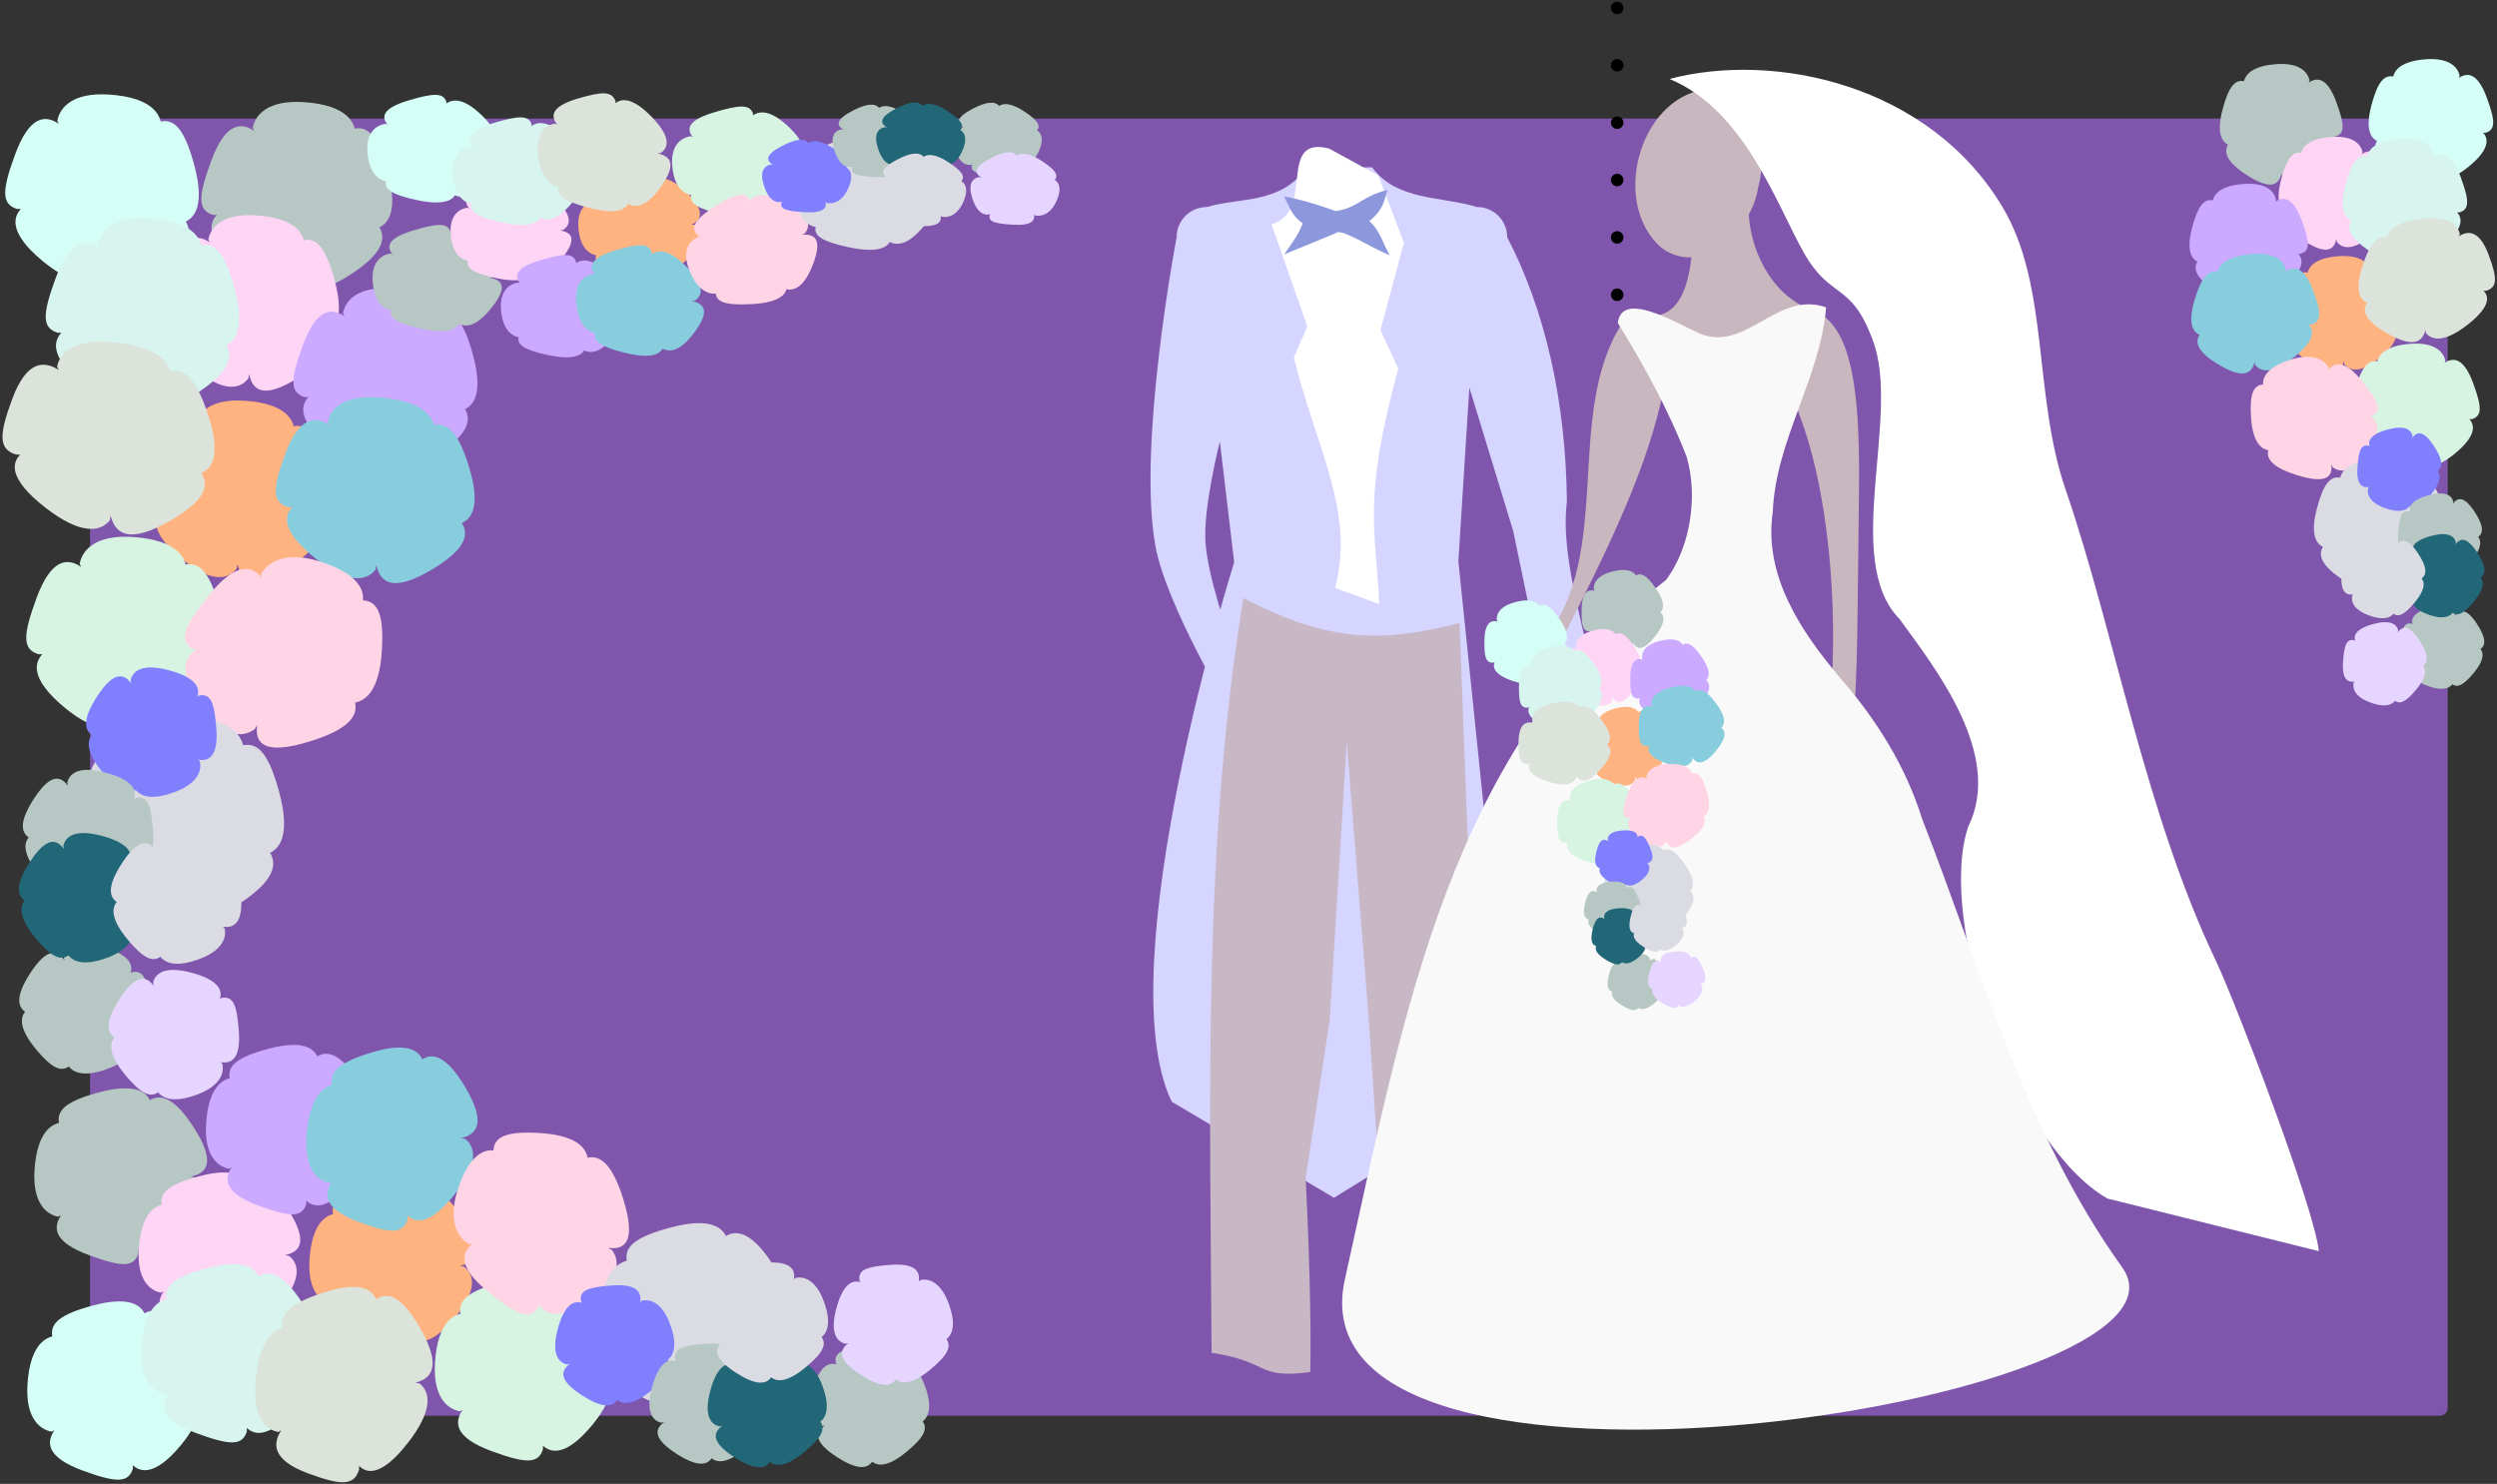 <?xml version="1.0"?><svg width="1951.121" height="1159.621" xmlns="http://www.w3.org/2000/svg" xmlns:xlink="http://www.w3.org/1999/xlink" version="1.1">
 <rect width="100%" height="100%" fill="#333333" stroke="none"/>
 <title>same-pic-diff-background</title>
 <defs>
  <linearGradient id="linearGradient5145">
   <stop offset="0" stop-color="rgb(200,183,196)" id="stop5147"/>
   <stop offset="1" stop-color="rgb(213,213,255)" id="stop5149"/>
  </linearGradient>
  <linearGradient id="linearGradient5108">
   <stop offset="0" stop-color="rgb(204,204,204)" id="stop5110"/>
   <stop offset="1" stop-color="rgb(255,255,255)" id="stop5112"/>
  </linearGradient>
  <linearGradient id="linearGradient5092">
   <stop offset="0" stop-color="rgb(215,238,244)" id="stop5094"/>
   <stop offset="1" stop-color="rgb(33,103,120)" id="stop5096"/>
  </linearGradient>
  <linearGradient id="linearGradient5072">
   <stop offset="0" stop-color="rgb(183,200,196)" id="stop5074"/>
   <stop offset="1" stop-color="rgb(255,179,128)" id="stop5076"/>
  </linearGradient>
  <linearGradient id="linearGradient5064">
   <stop offset="0" stop-color="rgb(183,200,196)" id="stop5066"/>
   <stop offset="1" stop-color="rgb(255,213,246)" id="stop5068"/>
  </linearGradient>
  <linearGradient id="linearGradient5056">
   <stop offset="0" stop-color="rgb(183,200,196)" id="stop5058"/>
   <stop offset="1" stop-color="rgb(229,213,255)" id="stop5060"/>
  </linearGradient>
  <linearGradient id="linearGradient5048">
   <stop offset="0" stop-color="rgb(183,200,196)" id="stop5050"/>
   <stop offset="1" stop-color="rgb(219,219,227)" id="stop5052"/>
  </linearGradient>
  <linearGradient id="linearGradient5040">
   <stop offset="0" stop-color="rgb(183,200,196)" id="stop5042"/>
   <stop offset="1" stop-color="rgb(135,205,222)" id="stop5044"/>
  </linearGradient>
  <linearGradient id="linearGradient5032">
   <stop offset="0" stop-color="rgb(183,200,196)" id="stop5034"/>
   <stop offset="1" stop-color="rgb(215,244,238)" id="stop5036"/>
  </linearGradient>
  <linearGradient id="linearGradient5024">
   <stop offset="0" stop-color="rgb(135,135,222)" id="stop5026"/>
   <stop offset="1" stop-color="rgb(204,170,255)" id="stop5028"/>
  </linearGradient>
  <linearGradient id="linearGradient5016">
   <stop offset="0" stop-color="rgb(183,200,196)" id="stop5018"/>
   <stop offset="1" stop-color="rgb(128,128,255)" id="stop5020"/>
  </linearGradient>
  <linearGradient id="linearGradient5008">
   <stop offset="0" stop-color="rgb(183,200,196)" id="stop5010"/>
   <stop offset="1" stop-color="rgb(219,219,227)" id="stop5012"/>
  </linearGradient>
  <linearGradient id="linearGradient5000">
   <stop offset="0" stop-color="rgb(183,200,196)" id="stop5002"/>
   <stop offset="1" stop-color="rgb(255,213,229)" id="stop5004"/>
  </linearGradient>
  <linearGradient id="linearGradient4992">
   <stop offset="0" stop-color="rgb(183,200,196)" id="stop4994"/>
   <stop offset="1" stop-color="rgb(215,244,227)" id="stop4996"/>
  </linearGradient>
  <linearGradient id="linearGradient4978">
   <stop offset="0" stop-color="rgb(183,200,196)" id="stop4980"/>
   <stop offset="1" stop-color="rgb(219,227,219)" id="stop4982"/>
  </linearGradient>
  <linearGradient xlink:href="#linearGradient5108" y2="0.432" x2="0.644" y1="0.501" x1="0.23" gradientTransform="matrix(1.171 0 0 1.088 -132.93 -69.11)" id="linearGradient5114"/>
  <linearGradient xlink:href="#linearGradient5145" y2="0.021" x2="0.503" y1="0.554" x1="1" gradientTransform="matrix(1.096 0 0 1.096 -132.001 -59.308)" id="linearGradient5151"/>
  <radialGradient xlink:href="#linearGradient5064" fy="414.126" fx="251.835" r="27.912" cy="414.126" cx="251.835" gradientTransform="matrix(1 0 0 1 1116.06 127.92)" gradientUnits="userSpaceOnUse" id="radialGradient5159"/>
  <radialGradient xlink:href="#linearGradient5032" fy="428.056" fx="220.494" r="30.239" cy="428.056" cx="220.494" gradientTransform="matrix(1 0 0 1 1116.06 127.92)" gradientUnits="userSpaceOnUse" id="radialGradient5163"/>
  <radialGradient xlink:href="#linearGradient5024" fy="419.487" fx="296.878" r="28.755" cy="419.487" cx="296.878" gradientTransform="matrix(1 0 0 1 1116.06 127.92)" gradientUnits="userSpaceOnUse" id="radialGradient5167"/>
  <radialGradient xlink:href="#linearGradient5072" fy="474.322" fx="267.257" r="28.718" cy="474.322" cx="267.257" gradientTransform="matrix(1 0 0 1 1116.06 127.92)" gradientUnits="userSpaceOnUse" id="radialGradient5171"/>
  <radialGradient xlink:href="#linearGradient5040" fy="460.214" fx="305.066" r="31.264" cy="460.214" cx="305.066" gradientTransform="matrix(1 0 0 1 1116.06 127.92)" gradientUnits="userSpaceOnUse" id="radialGradient5175"/>
  <radialGradient xlink:href="#linearGradient4978" fy="471.168" fx="215.664" r="33.466" cy="471.168" cx="215.664" gradientTransform="matrix(1 0 0 1 1116.06 127.92)" gradientUnits="userSpaceOnUse" id="radialGradient5179"/>
  <radialGradient xlink:href="#linearGradient4992" fy="526.059" fx="242.881" r="31.002" cy="526.059" cx="242.881" gradientTransform="matrix(1 0 0 1 1116.06 127.92)" gradientUnits="userSpaceOnUse" id="radialGradient5183"/>
  <radialGradient xlink:href="#linearGradient5000" fy="513.154" fx="293.624" r="31.18" cy="513.154" cx="293.624" gradientTransform="matrix(1 0 0 1 1116.06 127.92)" gradientUnits="userSpaceOnUse" id="radialGradient5187"/>
  <radialGradient xlink:href="#linearGradient5048" fy="571.33" fx="285.166" r="32.512" cy="571.33" cx="285.166" gradientTransform="matrix(1 0 0 1 1116.06 127.92)" gradientUnits="userSpaceOnUse" id="radialGradient5191"/>
  <radialGradient xlink:href="#linearGradient5056" fy="554.04" fx="291.944" r="20.541" cy="554.04" cx="291.944" gradientTransform="matrix(1 0 0 1 1116.06 127.92)" gradientUnits="userSpaceOnUse" id="radialGradient5197"/>
  <radialGradient xlink:href="#linearGradient5016" fy="554.229" fx="391.908" r="20.541" cy="554.229" cx="391.908" gradientTransform="matrix(1 0 0 1 1116.06 127.92)" gradientUnits="userSpaceOnUse" id="radialGradient5201"/>
  <radialGradient xlink:href="#linearGradient5092" fy="606.726" fx="261.858" r="20.884" cy="606.726" cx="261.858" gradientTransform="matrix(1 0 0 1 1116.06 127.92)" gradientUnits="userSpaceOnUse" id="radialGradient5207"/>
  <radialGradient xlink:href="#linearGradient5008" fy="552.688" fx="338.366" r="20.541" cy="552.688" cx="338.366" gradientTransform="matrix(1 0 0 1 1116.06 127.92)" gradientUnits="userSpaceOnUse" id="radialGradient5211"/>
  <radialGradient xlink:href="#linearGradient5064" fy="414.126" fx="251.835" r="27.912" cy="414.126" cx="251.835" gradientTransform="matrix(1 0 0 1 299.903 577.848)" gradientUnits="userSpaceOnUse" id="radialGradient5232"/>
  <radialGradient xlink:href="#linearGradient5032" fy="428.056" fx="220.494" r="30.239" cy="428.056" cx="220.494" gradientTransform="matrix(1 0 0 1 299.903 577.848)" gradientUnits="userSpaceOnUse" id="radialGradient5234"/>
  <radialGradient xlink:href="#linearGradient5024" fy="419.487" fx="296.878" r="28.755" cy="419.487" cx="296.878" gradientTransform="matrix(1 0 0 1 299.903 577.848)" gradientUnits="userSpaceOnUse" id="radialGradient5236"/>
  <radialGradient xlink:href="#linearGradient5072" fy="474.322" fx="267.257" r="28.718" cy="474.322" cx="267.257" gradientTransform="matrix(1 0 0 1 299.903 577.848)" gradientUnits="userSpaceOnUse" id="radialGradient5238"/>
  <radialGradient xlink:href="#linearGradient5040" fy="460.214" fx="305.066" r="31.264" cy="460.214" cx="305.066" gradientTransform="matrix(1 0 0 1 299.903 577.848)" gradientUnits="userSpaceOnUse" id="radialGradient5240"/>
  <radialGradient xlink:href="#linearGradient4978" fy="471.168" fx="215.664" r="33.466" cy="471.168" cx="215.664" gradientTransform="matrix(1 0 0 1 299.903 577.848)" gradientUnits="userSpaceOnUse" id="radialGradient5242"/>
  <radialGradient xlink:href="#linearGradient4992" fy="526.059" fx="242.881" r="31.002" cy="526.059" cx="242.881" gradientTransform="matrix(1 0 0 1 299.903 577.848)" gradientUnits="userSpaceOnUse" id="radialGradient5244"/>
  <radialGradient xlink:href="#linearGradient5000" fy="513.154" fx="293.624" r="31.18" cy="513.154" cx="293.624" gradientTransform="matrix(1 0 0 1 299.903 577.848)" gradientUnits="userSpaceOnUse" id="radialGradient5246"/>
  <radialGradient xlink:href="#linearGradient5048" fy="571.33" fx="285.166" r="32.512" cy="571.33" cx="285.166" gradientTransform="matrix(1 0 0 1 299.903 577.848)" gradientUnits="userSpaceOnUse" id="radialGradient5248"/>
  <radialGradient xlink:href="#linearGradient5056" fy="554.04" fx="291.944" r="20.541" cy="554.04" cx="291.944" gradientTransform="matrix(1 0 0 1 299.903 577.848)" gradientUnits="userSpaceOnUse" id="radialGradient5250"/>
  <radialGradient xlink:href="#linearGradient5016" fy="554.229" fx="391.908" r="20.541" cy="554.229" cx="391.908" gradientTransform="matrix(1 0 0 1 299.903 577.848)" gradientUnits="userSpaceOnUse" id="radialGradient5252"/>
  <radialGradient xlink:href="#linearGradient5092" fy="606.726" fx="261.858" r="20.884" cy="606.726" cx="261.858" gradientTransform="matrix(1 0 0 1 299.903 577.848)" gradientUnits="userSpaceOnUse" id="radialGradient5254"/>
  <radialGradient xlink:href="#linearGradient5008" fy="552.688" fx="338.366" r="20.541" cy="552.688" cx="338.366" gradientTransform="matrix(1 0 0 1 299.903 577.848)" gradientUnits="userSpaceOnUse" id="radialGradient5256"/>
  <radialGradient xlink:href="#linearGradient5064" fy="414.126" fx="251.835" r="27.912" cy="414.126" cx="251.835" gradientTransform="matrix(1 0 0 1 107.565 472.934)" gradientUnits="userSpaceOnUse" id="radialGradient5294"/>
  <radialGradient xlink:href="#linearGradient5032" fy="428.056" fx="220.494" r="30.239" cy="428.056" cx="220.494" gradientTransform="matrix(1 0 0 1 107.565 472.934)" gradientUnits="userSpaceOnUse" id="radialGradient5296"/>
  <radialGradient xlink:href="#linearGradient5024" fy="419.487" fx="296.878" r="28.755" cy="419.487" cx="296.878" gradientTransform="matrix(1 0 0 1 107.565 472.934)" gradientUnits="userSpaceOnUse" id="radialGradient5298"/>
  <radialGradient xlink:href="#linearGradient5072" fy="474.322" fx="267.257" r="28.718" cy="474.322" cx="267.257" gradientTransform="matrix(1 0 0 1 107.565 472.934)" gradientUnits="userSpaceOnUse" id="radialGradient5300"/>
  <radialGradient xlink:href="#linearGradient5040" fy="460.214" fx="305.066" r="31.264" cy="460.214" cx="305.066" gradientTransform="matrix(1 0 0 1 107.565 472.934)" gradientUnits="userSpaceOnUse" id="radialGradient5302"/>
  <radialGradient xlink:href="#linearGradient4978" fy="471.168" fx="215.664" r="33.466" cy="471.168" cx="215.664" gradientTransform="matrix(1 0 0 1 107.565 472.934)" gradientUnits="userSpaceOnUse" id="radialGradient5304"/>
  <radialGradient xlink:href="#linearGradient4992" fy="526.059" fx="242.881" r="31.002" cy="526.059" cx="242.881" gradientTransform="matrix(1 0 0 1 107.565 472.934)" gradientUnits="userSpaceOnUse" id="radialGradient5306"/>
  <radialGradient xlink:href="#linearGradient5000" fy="513.154" fx="293.624" r="31.18" cy="513.154" cx="293.624" gradientTransform="matrix(1 0 0 1 107.565 472.934)" gradientUnits="userSpaceOnUse" id="radialGradient5308"/>
  <radialGradient xlink:href="#linearGradient5048" fy="571.33" fx="285.166" r="32.512" cy="571.33" cx="285.166" gradientTransform="matrix(1 0 0 1 107.565 472.934)" gradientUnits="userSpaceOnUse" id="radialGradient5310"/>
  <radialGradient xlink:href="#linearGradient5056" fy="554.04" fx="291.944" r="20.541" cy="554.04" cx="291.944" gradientTransform="matrix(1 0 0 1 107.565 472.934)" gradientUnits="userSpaceOnUse" id="radialGradient5312"/>
  <radialGradient xlink:href="#linearGradient5016" fy="554.229" fx="391.908" r="20.541" cy="554.229" cx="391.908" gradientTransform="matrix(1 0 0 1 107.565 472.934)" gradientUnits="userSpaceOnUse" id="radialGradient5314"/>
  <radialGradient xlink:href="#linearGradient5092" fy="606.726" fx="261.858" r="20.884" cy="606.726" cx="261.858" gradientTransform="matrix(1 0 0 1 107.565 472.934)" gradientUnits="userSpaceOnUse" id="radialGradient5316"/>
  <radialGradient xlink:href="#linearGradient5008" fy="552.688" fx="338.366" r="20.541" cy="552.688" cx="338.366" gradientTransform="matrix(1 0 0 1 107.565 472.934)" gradientUnits="userSpaceOnUse" id="radialGradient5318"/>
  <radialGradient xlink:href="#linearGradient5064" fy="414.126" fx="251.835" r="27.912" cy="414.126" cx="251.835" gradientTransform="matrix(1 0 0 1 435.522 -99.056)" gradientUnits="userSpaceOnUse" id="radialGradient5356"/>
  <radialGradient xlink:href="#linearGradient5032" fy="428.056" fx="220.494" r="30.239" cy="428.056" cx="220.494" gradientTransform="matrix(1 0 0 1 435.522 -99.056)" gradientUnits="userSpaceOnUse" id="radialGradient5358"/>
  <radialGradient xlink:href="#linearGradient5024" fy="419.487" fx="296.878" r="28.755" cy="419.487" cx="296.878" gradientTransform="matrix(1 0 0 1 435.522 -99.056)" gradientUnits="userSpaceOnUse" id="radialGradient5360"/>
  <radialGradient xlink:href="#linearGradient5072" fy="474.322" fx="267.257" r="28.718" cy="474.322" cx="267.257" gradientTransform="matrix(1 0 0 1 435.522 -99.056)" gradientUnits="userSpaceOnUse" id="radialGradient5362"/>
  <radialGradient xlink:href="#linearGradient5040" fy="460.214" fx="305.066" r="31.264" cy="460.214" cx="305.066" gradientTransform="matrix(1 0 0 1 435.522 -99.056)" gradientUnits="userSpaceOnUse" id="radialGradient5364"/>
  <radialGradient xlink:href="#linearGradient4978" fy="471.168" fx="215.664" r="33.466" cy="471.168" cx="215.664" gradientTransform="matrix(1 0 0 1 435.522 -99.056)" gradientUnits="userSpaceOnUse" id="radialGradient5366"/>
  <radialGradient xlink:href="#linearGradient4992" fy="526.059" fx="242.881" r="31.002" cy="526.059" cx="242.881" gradientTransform="matrix(1 0 0 1 435.522 -99.056)" gradientUnits="userSpaceOnUse" id="radialGradient5368"/>
  <radialGradient xlink:href="#linearGradient5000" fy="513.154" fx="293.624" r="31.18" cy="513.154" cx="293.624" gradientTransform="matrix(1 0 0 1 435.522 -99.056)" gradientUnits="userSpaceOnUse" id="radialGradient5370"/>
  <radialGradient xlink:href="#linearGradient5048" fy="571.33" fx="285.166" r="32.512" cy="571.33" cx="285.166" gradientTransform="matrix(1 0 0 1 435.522 -99.056)" gradientUnits="userSpaceOnUse" id="radialGradient5372"/>
  <radialGradient xlink:href="#linearGradient5056" fy="554.04" fx="291.944" r="20.541" cy="554.04" cx="291.944" gradientTransform="matrix(1 0 0 1 435.522 -99.056)" gradientUnits="userSpaceOnUse" id="radialGradient5374"/>
  <radialGradient xlink:href="#linearGradient5016" fy="554.229" fx="391.908" r="20.541" cy="554.229" cx="391.908" gradientTransform="matrix(1 0 0 1 435.522 -99.056)" gradientUnits="userSpaceOnUse" id="radialGradient5376"/>
  <radialGradient xlink:href="#linearGradient5092" fy="606.726" fx="261.858" r="20.884" cy="606.726" cx="261.858" gradientTransform="matrix(1 0 0 1 435.522 -99.056)" gradientUnits="userSpaceOnUse" id="radialGradient5378"/>
  <radialGradient xlink:href="#linearGradient5008" fy="552.688" fx="338.366" r="20.541" cy="552.688" cx="338.366" gradientTransform="matrix(1 0 0 1 435.522 -99.056)" gradientUnits="userSpaceOnUse" id="radialGradient5380"/>
  <radialGradient xlink:href="#linearGradient5064" fy="414.126" fx="251.835" r="27.912" cy="414.126" cx="251.835" gradientTransform="matrix(1 0 0 1 -624.707 303.214)" gradientUnits="userSpaceOnUse" id="radialGradient5418"/>
  <radialGradient xlink:href="#linearGradient5032" fy="428.056" fx="220.494" r="30.239" cy="428.056" cx="220.494" gradientTransform="matrix(1 0 0 1 -624.707 303.214)" gradientUnits="userSpaceOnUse" id="radialGradient5420"/>
  <radialGradient xlink:href="#linearGradient5024" fy="419.487" fx="296.878" r="28.755" cy="419.487" cx="296.878" gradientTransform="matrix(1 0 0 1 -624.707 303.214)" gradientUnits="userSpaceOnUse" id="radialGradient5422"/>
  <radialGradient xlink:href="#linearGradient5072" fy="474.322" fx="267.257" r="28.718" cy="474.322" cx="267.257" gradientTransform="matrix(1 0 0 1 -624.707 303.214)" gradientUnits="userSpaceOnUse" id="radialGradient5424"/>
  <radialGradient xlink:href="#linearGradient5040" fy="460.214" fx="305.066" r="31.264" cy="460.214" cx="305.066" gradientTransform="matrix(1 0 0 1 -624.707 303.214)" gradientUnits="userSpaceOnUse" id="radialGradient5426"/>
  <radialGradient xlink:href="#linearGradient4978" fy="471.168" fx="215.664" r="33.466" cy="471.168" cx="215.664" gradientTransform="matrix(1 0 0 1 -624.707 303.214)" gradientUnits="userSpaceOnUse" id="radialGradient5428"/>
  <radialGradient xlink:href="#linearGradient4992" fy="526.059" fx="242.881" r="31.002" cy="526.059" cx="242.881" gradientTransform="matrix(1 0 0 1 -624.707 303.214)" gradientUnits="userSpaceOnUse" id="radialGradient5430"/>
  <radialGradient xlink:href="#linearGradient5000" fy="513.154" fx="293.624" r="31.18" cy="513.154" cx="293.624" gradientTransform="matrix(1 0 0 1 -624.707 303.214)" gradientUnits="userSpaceOnUse" id="radialGradient5432"/>
  <radialGradient xlink:href="#linearGradient5048" fy="571.33" fx="285.166" r="32.512" cy="571.33" cx="285.166" gradientTransform="matrix(1 0 0 1 -624.707 303.214)" gradientUnits="userSpaceOnUse" id="radialGradient5434"/>
  <radialGradient xlink:href="#linearGradient5056" fy="554.04" fx="291.944" r="20.541" cy="554.04" cx="291.944" gradientTransform="matrix(1 0 0 1 -624.707 303.214)" gradientUnits="userSpaceOnUse" id="radialGradient5436"/>
  <radialGradient xlink:href="#linearGradient5016" fy="554.229" fx="391.908" r="20.541" cy="554.229" cx="391.908" gradientTransform="matrix(1 0 0 1 -624.707 303.214)" gradientUnits="userSpaceOnUse" id="radialGradient5438"/>
  <radialGradient xlink:href="#linearGradient5092" fy="606.726" fx="261.858" r="20.884" cy="606.726" cx="261.858" gradientTransform="matrix(1 0 0 1 -624.707 303.214)" gradientUnits="userSpaceOnUse" id="radialGradient5440"/>
  <radialGradient xlink:href="#linearGradient5008" fy="552.688" fx="338.366" r="20.541" cy="552.688" cx="338.366" gradientTransform="matrix(1 0 0 1 -624.707 303.214)" gradientUnits="userSpaceOnUse" id="radialGradient5442"/>
 </defs>
 <g>
  <title>Layer 1</title>
  <rect ry="6.263" height="1013.79" width="1842.19" y="92.642" x="70.39" fill="#8056ad" id="rect4441"/>
  <path d="m1072.116,130.754l-51.3,0.486c-20.669,28.606 -51.222,22.677 -77.817,30.544c-13.072,0 -23.602,10.529 -23.602,23.602c0,0 -30.865,161.678 -16.651,240.908c8.423,46.95 58.876,130.424 58.876,130.424c0,13.073 5.562,24.844 18.635,24.844l10.737,-7.451c0,0 -44.288,-96.981 -48.96,-149.074c-2.403,-26.799 11.138,-79.946 11.138,-79.946l11.208,94.293c0,0 -99.529,316.128 -48.821,421.609l126.798,75.063l139.589,-86.24l-42.395,-411.126l8.585,-135.831l34.259,112.126l47.452,228.132c11.181,-1.867 19.645,-11.528 19.645,-23.255c20.576,-52.63 -33.781,-160.337 -25.144,-227.891c-0.696,-76.942 -16.664,-149.168 -46.647,-206.586c0,-13.072 -10.53,-23.602 -23.602,-23.602c-28.193,-8.607 -62.643,-4.715 -81.982,-31.03z" fill="#d5d5ff" id="rect3461"/>
  <path d="m971.563,467.394c-31.766,194.435 -26.026,395.38 -24.838,589.815c46.337,7.034 34.306,20.596 77.108,15.062c0.983,-40.942 -1.425,-110.575 -3.64,-151.516l18.802,-123.393l13.336,-217.546l16.938,212.973l16.73,251.291c25.301,1.564 51.018,3.193 75.596,3.193l-21.113,-560.353c-57.391,14.263 -98.51,17.221 -168.919,-19.526z" fill="url(#linearGradient5151)" id="rect3463"/>
  <path d="m1043.239,459.505c15.92,-60.031 -15.392,-110.415 -32.228,-180.273l10.492,-24.114l-27.965,-79.901c34.707,-9.42 3.566,-69.652 45.037,-59.117l38.39,21.052l20.049,52.524l-18.297,68.246l13.865,30.18c-27.986,102.93 -17.704,124.229 -14.849,183.981l-34.493,-12.578z" fill="#ffffff" id="path3467"/>
  <path d="m695.798,-6236.687c11.436,99.238 -43.271,185.297 -122.191,192.183c-78.928,6.887 -152.176,-68.009 -163.611,-167.247c-11.436,-99.237 43.264,-185.296 122.192,-192.183c78.92,-6.886 152.175,68.009 163.61,167.247z" fill="#c8b7be" id="path3485"/>
  <path d="m1413.702,241.466c37.003,10.059 39.879,76.205 38.786,151.244c-0.943,64.682 -0.847,152.685 -4.47,163.569c-1.992,5.984 7.107,9.099 -5.515,5.75c-11.124,-2.952 -7.838,-7.557 -12.031,-15.409c5.564,-69.104 -0.445,-165.422 -27.574,-230.361l-100.977,-23.133c-13.869,86.931 -70.659,180.446 -101.794,249.173c3.31,-54.957 -29.707,-6.637 6.578,-42.161c54.626,-68.856 15.323,-174.615 60.313,-246.901l17.874,-6.785c35.491,5.725 37.099,-43.213 38.227,-66.482l43.214,-14.958c0.959,30.111 17.456,64.682 47.369,76.454l0,0z" fill="#c8b7be" id="path3769"/>
  <path d="m1373.91,145.908c-4.802,33.898 -43.544,71.446 -75.669,47.783c-39.654,-34.539 -17.787,-115.714 33.423,-123.732c37.43,-2.473 51.038,45.252 42.246,75.949l0,0z" fill="#c8b7be" id="path3809"/>
  <path d="m1811.933,977.794c-3.547,-33.794 -64.09,-191.948 -80.364,-226.709c-55.357,-115.711 -79.626,-258.438 -117.456,-368.194c-25.66,-74.447 -12.582,-159.341 -49.271,-220.887c-57.462,-96.393 -178.694,-121.894 -260.302,-100.298c58.71,24.288 83.801,98.417 104.893,135.683c21.009,37.118 36.813,22.543 53.546,67.501c23.354,58.722 -24.38,172.491 21.384,219.008c28.133,38.682 81.134,106.013 53.666,161.925c-25.024,73.46 35.392,248.803 108.677,290.835l165.227,41.136l0,0z" fill="url(#linearGradient5114)" id="path3777"/>
  <path d="m1658.279,990.501c75.397,105.2 -654.145,218.599 -607.378,9.149c46.766,-209.45 80.952,-414.61 250.816,-546.297c18.772,-24.881 25.362,-64.692 16.293,-96.118c-14.136,-36.68 -33.316,-71.483 -53.874,-104.835c3.05,-26.116 46.371,0.49 63.072,7.861c36.772,16.232 61.09,-33.656 99.69,-20.063c-4.465,55.016 -39.608,104.266 -41.673,160.039c-7.304,49.806 22.181,93.426 52.664,129.58c28.218,32.405 51.267,69.022 64.06,110.234c46.501,119.044 80.933,245.25 156.33,350.45l0,0z" fill="#f9f9f9" id="path3757"/>
  <path d="m1085.881,199.444c-13.652,-5.334 -38.557,-21.697 -42.008,-17.287l-40.436,16.68c5.385,-7.802 11.174,-15.379 14.503,-24.324c-9.277,-6.281 -10.57,-13.893 -14.615,-21.047c13.509,2.441 26.555,6.624 40.303,11.452c16.348,-1.76 21.947,-12.504 40.437,-16.32c-2.59,8.276 -2.954,15.26 -14.145,24.234c8.456,7.198 10.73,17.694 15.961,26.612l0,0z" fill="#8c97dc" id="path3798"/>
  <path d="m1268.536,6.206c0,2.701 -2.19,4.891 -4.891,4.891c-2.702,0 -4.891,-2.19 -4.891,-4.891c0,-2.701 2.19,-4.891 4.891,-4.891c2.701,0 4.891,2.19 4.891,4.891z" fill="#000000" id="path3803"/>
  <path d="m1268.536,51.037c0,2.701 -2.19,4.891 -4.891,4.891c-2.702,0 -4.891,-2.19 -4.891,-4.891c0,-2.701 2.19,-4.891 4.891,-4.891c2.701,0 4.891,2.19 4.891,4.891z" fill="#000000" id="path3805"/>
  <path d="m1268.536,95.869c0,2.701 -2.19,4.891 -4.891,4.891c-2.702,0 -4.891,-2.19 -4.891,-4.891c0,-2.701 2.19,-4.891 4.891,-4.891c2.701,0 4.891,2.19 4.891,4.891z" fill="#000000" id="path3807"/>
  <path d="m1268.536,140.699c0,2.701 -2.19,4.891 -4.891,4.891c-2.702,0 -4.891,-2.19 -4.891,-4.891c0,-2.701 2.19,-4.891 4.891,-4.891c2.701,0 4.891,2.19 4.891,4.891z" fill="#000000" id="path3810"/>
  <path d="m1268.536,185.53c0,2.701 -2.19,4.891 -4.891,4.891c-2.702,0 -4.891,-2.19 -4.891,-4.891c0,-2.701 2.19,-4.891 4.891,-4.891c2.701,0 4.891,2.19 4.891,4.891z" fill="#000000" id="path3812"/>
  <path d="m1268.536,230.361c0,2.701 -2.19,4.891 -4.891,4.891c-2.702,0 -4.891,-2.19 -4.891,-4.891c0,-2.701 2.19,-4.891 4.891,-4.891c2.701,0 4.891,2.19 4.891,4.891z" fill="#000000" id="path3801"/>
  <path d="m1190.43,504.457c17.888,-15.209 22.15,-42.008 -7.283,-33.653c-11.58,3.288 -14.233,9.509 -13.476,14.223m26.487,21.707c-0.897,-1.449 -1.714,-4.211 -3.014,-5.319c-13.481,-11.487 -32.804,-28.906 -33.232,-0.873c-0.203,13.308 1.229,17.555 6.808,17.351m29.93,-16.592c-21.756,5.174 -44.73,19.939 -15.635,30.529c12.253,4.46 17.887,1.778 19.57,-3.337m-7.983,-30.539c4.339,18.883 6.619,48.056 25.494,23.898c7.811,-9.998 8.157,-15.749 4.158,-19.002m-32.894,-1.733c20.649,8.622 46.815,8.125 29.25,-17.404c-6.888,-10.011 -11.32,-12.629 -15.61,-10.16" fill="#d5fff6" id="path5153"/>
  <path d="m1265.953,480.167c17.638,-14.996 21.84,-41.422 -7.182,-33.183c-11.419,3.242 -14.034,9.376 -13.288,14.024m26.117,21.404c-0.884,-1.429 -1.69,-4.153 -2.972,-5.245c-13.292,-11.326 -32.345,-28.502 -32.768,-0.86c-0.2,13.121 1.212,17.309 6.713,17.108m29.512,-16.36c-21.452,5.102 -44.105,19.66 -15.417,30.103c12.082,4.398 17.637,1.753 19.297,-3.291m-7.871,-30.112c4.278,18.619 6.526,47.385 25.138,23.564c7.702,-9.858 8.043,-15.529 4.099,-18.737m-32.434,-1.709c20.361,8.502 46.161,8.012 28.842,-17.16c-6.792,-9.872 -11.162,-12.453 -15.392,-10.018" fill="#b7c8c4" id="path5155"/>
  <path d="m1250.743,524.084c16.505,-14.033 20.437,-38.759 -6.72,-31.05c-10.684,3.033 -13.132,8.774 -12.434,13.122m24.439,20.028c-0.828,-1.337 -1.582,-3.885 -2.781,-4.908c-12.438,-10.598 -30.267,-26.669 -30.662,-0.804c-0.187,12.278 1.134,16.197 6.282,16.008m27.614,-15.308c-20.073,4.774 -41.27,18.396 -14.426,28.168c11.305,4.115 16.504,1.64 18.057,-3.08m-7.366,-28.177c4.004,17.423 6.107,44.339 23.523,22.05c7.207,-9.224 7.526,-14.53 3.836,-17.532m-30.35,-1.599c19.052,7.955 43.194,7.496 26.988,-16.058c-6.355,-9.236 -10.444,-11.652 -14.402,-9.374" fill="url(#radialGradient5159)" id="path5157"/>
  <path d="m1217.399,539.665c17.881,-15.202 22.141,-41.99 -7.28,-33.638c-11.575,3.286 -14.227,9.505 -13.47,14.216m26.475,21.698c-0.896,-1.449 -1.713,-4.21 -3.013,-5.318c-13.474,-11.481 -32.789,-28.892 -33.217,-0.871c-0.203,13.301 1.229,17.547 6.805,17.343m29.916,-16.585c-21.746,5.172 -44.71,19.93 -15.628,30.516c12.248,4.458 17.88,1.776 19.562,-3.336m-7.979,-30.526c4.337,18.875 6.615,48.035 25.482,23.888c7.808,-9.993 8.154,-15.742 4.156,-18.994m-32.879,-1.732c20.64,8.618 46.794,8.121 29.237,-17.396c-6.885,-10.007 -11.314,-12.623 -15.602,-10.156" fill="url(#radialGradient5163)" id="path5161"/>
  <path d="m1302.906,533.147c17.004,-14.456 21.054,-39.93 -6.922,-31.988c-11.008,3.125 -13.529,9.039 -12.81,13.519m25.177,20.633c-0.853,-1.378 -1.63,-4.003 -2.866,-5.056c-12.813,-10.918 -31.18,-27.475 -31.587,-0.829c-0.193,12.648 1.168,16.686 6.471,16.492m28.449,-15.771c-20.679,4.918 -42.517,18.952 -14.862,29.018c11.647,4.24 17.002,1.69 18.602,-3.172m-7.588,-29.028c4.125,17.949 6.291,45.678 24.233,22.716c7.425,-9.503 7.754,-14.969 3.952,-18.062m-31.266,-1.647c19.627,8.195 44.498,7.723 27.803,-16.543c-6.548,-9.515 -10.76,-12.004 -14.838,-9.657" fill="url(#radialGradient5167)" id="path5165"/>
  <path d="m1268.19,585.845c16.981,-14.437 21.027,-39.878 -6.913,-31.946c-10.993,3.121 -13.512,9.027 -12.793,13.501m25.143,20.606c-0.851,-1.376 -1.627,-3.998 -2.861,-5.049c-12.797,-10.904 -31.14,-27.439 -31.546,-0.828c-0.193,12.632 1.166,16.664 6.462,16.47m28.412,-15.751c-20.652,4.912 -42.461,18.928 -14.842,28.981c11.631,4.234 16.98,1.688 18.577,-3.168m-7.578,-28.99c4.12,17.925 6.283,45.619 24.201,22.686c7.415,-9.49 7.744,-14.949 3.947,-18.038m-31.225,-1.645c19.602,8.185 44.44,7.713 27.766,-16.521c-6.538,-9.503 -10.745,-11.988 -14.817,-9.644" fill="url(#radialGradient5171)" id="path5169"/>
  <path d="m1312.048,570.152c18.499,-14.724 22.906,-40.67 -7.532,-32.58c-11.976,3.182 -14.72,9.205 -13.937,13.769m27.392,21.015c-0.928,-1.403 -1.773,-4.077 -3.118,-5.15c-13.941,-11.12 -33.924,-27.984 -34.366,-0.844c-0.211,12.883 1.27,16.995 7.04,16.797m30.952,-16.063c-22.499,5.009 -46.257,19.303 -16.169,29.556c12.671,4.318 18.498,1.721 20.238,-3.231m-8.255,-29.565c4.487,18.281 6.844,46.524 26.365,23.136c8.078,-9.679 8.436,-15.247 4.299,-18.396m-34.017,-1.678c21.355,8.347 48.414,7.866 30.25,-16.849c-7.124,-9.692 -11.707,-12.226 -16.143,-9.836" fill="url(#radialGradient5175)" id="path5173"/>
  <path d="m1220.364,583.536c19.81,-15.169 24.53,-41.899 -8.066,-33.565c-12.825,3.279 -15.762,9.484 -14.924,14.185m29.333,21.65c-0.993,-1.446 -1.898,-4.2 -3.338,-5.305c-14.929,-11.457 -36.328,-28.83 -36.803,-0.87c-0.225,13.272 1.36,17.508 7.54,17.305m33.145,-16.549c-24.093,5.161 -49.535,19.887 -17.315,30.449c13.569,4.449 19.809,1.773 21.673,-3.329m-8.84,-30.458c4.805,18.833 7.329,47.93 28.233,23.835c8.65,-9.971 9.034,-15.707 4.604,-18.952m-36.428,-1.728c22.868,8.599 51.845,8.103 32.393,-17.358c-7.628,-9.985 -12.536,-12.596 -17.286,-10.133" fill="url(#radialGradient5179)" id="path5177"/>
  <path d="m1248.112,644.813c18.331,-15.586 22.698,-43.049 -7.464,-34.486c-11.867,3.369 -14.586,9.744 -13.81,14.574m27.143,22.245c-0.919,-1.485 -1.756,-4.316 -3.089,-5.451c-13.814,-11.771 -33.616,-29.621 -34.055,-0.894c-0.208,13.637 1.259,17.989 6.977,17.78m30.67,-17.003c-22.294,5.303 -45.837,20.433 -16.022,31.286c12.556,4.571 18.33,1.821 20.055,-3.42m-8.18,-31.296c4.446,19.351 6.782,49.247 26.125,24.49c8.005,-10.245 8.36,-16.138 4.261,-19.472m-33.709,-1.776c21.161,8.835 47.975,8.326 29.975,-17.835c-7.059,-10.259 -11.6,-12.942 -15.996,-10.412" fill="url(#radialGradient5183)" id="path5181"/>
  <path d="m1299.847,632.053c22.155,-10.595 35.022,-36.005 4.028,-35.031c-12.195,0.383 -16.779,5.87 -17.596,10.712m18.322,27.983c-0.386,-1.653 -0.267,-4.582 -1.152,-5.998c-9.181,-14.675 -22.029,-36.652 -31.62,-9.077c-4.553,13.089 -4.568,17.638 0.855,18.816m34.168,-8.985c-22.582,-0.269 -49.473,8.63 -25.008,26.281c10.303,7.433 16.591,6.177 19.882,1.543m2.336,-32.129c-2.018,19.718 -9.382,49.089 16.651,29.901c10.773,-7.941 12.988,-13.534 10.214,-17.736m-31.014,-9.843c17.002,13.618 42.286,19.597 33.782,-9.954c-3.335,-11.588 -6.733,-15.269 -11.66,-13.891" fill="url(#radialGradient5187)" id="path5185"/>
  <path d="m1286.343,697.926c19.224,-16.345 23.804,-45.147 -7.827,-36.167c-12.446,3.533 -15.297,10.219 -14.483,15.285m28.465,23.328c-0.963,-1.558 -1.842,-4.526 -3.239,-5.717c-14.488,-12.344 -35.254,-31.064 -35.714,-0.937c-0.219,14.301 1.321,18.866 7.316,18.647m32.165,-17.832c-23.38,5.561 -48.07,21.428 -16.803,32.81c13.168,4.793 19.224,1.91 21.032,-3.587m-8.579,-32.82c4.664,20.293 7.113,51.645 27.398,25.683c8.395,-10.744 8.767,-16.925 4.469,-20.421m-35.351,-1.862c22.192,9.265 50.311,8.731 31.435,-18.704c-7.402,-10.759 -12.165,-13.572 -16.775,-10.919" fill="url(#radialGradient5191)" id="path5189"/>
  <path d="m1279.109,765.031c-6.77,14.437 -1.855,32.197 13.979,18.744c6.23,-5.294 6.117,-9.885 4.321,-12.585m-22.481,-5.952c0.963,0.643 2.245,2.119 3.361,2.438c11.566,3.3 28.412,8.621 20.78,-8.822c-3.622,-8.28 -5.704,-10.501 -9.094,-8.804m-13.82,18.683c11.986,-9.325 22.023,-24.919 1.062,-23.268c-8.828,0.695 -11.554,3.94 -11.153,7.574m13.535,16.623c-8,-10.446 -17.626,-27.831 -22.485,-7.587c-2.011,8.378 -0.605,12.029 2.783,12.913m20.814,-8.194c-15.188,0.488 -31.216,8.166 -13.172,18.993c7.076,4.246 10.552,4.615 12.507,1.881" fill="#b7c8c4" id="path5193"/>
  <path d="m1310.721,763.234c-6.77,14.436 -1.855,32.197 13.979,18.743c6.23,-5.293 6.117,-9.885 4.321,-12.584m-22.481,-5.953c0.963,0.643 2.246,2.12 3.361,2.438c11.566,3.301 28.412,8.621 20.781,-8.822c-3.623,-8.279 -5.704,-10.501 -9.094,-8.803m-13.821,18.683c11.986,-9.326 22.023,-24.92 1.062,-23.269c-8.827,0.695 -11.553,3.94 -11.152,7.575m13.534,16.622c-8,-10.446 -17.626,-27.831 -22.485,-7.586c-2.011,8.378 -0.605,12.029 2.783,12.913m20.814,-8.195c-15.188,0.489 -31.216,8.166 -13.172,18.993c7.076,4.246 10.552,4.615 12.507,1.881" fill="url(#radialGradient5197)" id="path5195"/>
  <path d="m1269.372,668.571c-6.77,14.437 -1.854,32.197 13.979,18.744c6.23,-5.294 6.117,-9.885 4.322,-12.585m-22.482,-5.952c0.963,0.643 2.246,2.119 3.361,2.438c11.566,3.3 28.412,8.621 20.781,-8.822c-3.623,-8.28 -5.704,-10.501 -9.094,-8.804m-13.821,18.683c11.986,-9.325 22.023,-24.919 1.062,-23.268c-8.827,0.695 -11.553,3.94 -11.152,7.574m13.534,16.623c-8,-10.446 -17.626,-27.831 -22.485,-7.587c-2.01,8.378 -0.604,12.029 2.784,12.913m20.814,-8.194c-15.189,0.488 -31.217,8.166 -13.173,18.993c7.076,4.246 10.552,4.615 12.507,1.881" fill="url(#radialGradient5201)" id="path5199"/>
  <path d="m1260.595,708.607c-6.769,14.437 -1.854,32.197 13.98,18.743c6.23,-5.293 6.117,-9.884 4.321,-12.584m-22.481,-5.952c0.962,0.643 2.245,2.119 3.361,2.437c11.565,3.301 28.412,8.622 20.78,-8.821c-3.622,-8.28 -5.704,-10.501 -9.094,-8.804m-13.82,18.683c11.985,-9.325 22.023,-24.919 1.062,-23.269c-8.828,0.696 -11.554,3.94 -11.153,7.575m13.535,16.622c-8.001,-10.446 -17.626,-27.83 -22.485,-7.586c-2.011,8.378 -0.605,12.029 2.783,12.913m20.814,-8.194c-15.188,0.488 -31.217,8.165 -13.172,18.993c7.076,4.246 10.552,4.615 12.507,1.881" fill="#b7c8c4" id="path5203"/>
  <path d="m1266.452,729.36c-6.77,14.437 -1.854,32.197 13.979,18.744c6.23,-5.294 6.117,-9.885 4.322,-12.585m-22.482,-5.952c0.963,0.643 2.246,2.119 3.361,2.438c11.566,3.3 28.412,8.621 20.781,-8.822c-3.623,-8.28 -5.704,-10.501 -9.094,-8.804m-13.821,18.683c11.986,-9.325 22.023,-24.919 1.062,-23.268c-8.827,0.695 -11.553,3.94 -11.152,7.574m13.534,16.622c-8,-10.445 -17.626,-27.83 -22.485,-7.586c-2.01,8.378 -0.604,12.029 2.784,12.913m20.814,-8.194c-15.189,0.488 -31.217,8.166 -13.173,18.993c7.076,4.246 10.552,4.615 12.508,1.881" fill="url(#radialGradient5207)" id="path5205"/>
  <path d="m1296.156,719.424c-6.77,14.436 -1.854,32.197 13.979,18.743c6.23,-5.293 6.117,-9.885 4.321,-12.584m-22.481,-5.953c0.963,0.643 2.246,2.12 3.361,2.438c11.566,3.301 28.412,8.621 20.781,-8.822c-3.623,-8.279 -5.704,-10.501 -9.094,-8.803m-13.821,18.683c11.986,-9.325 22.023,-24.92 1.062,-23.269c-8.827,0.695 -11.553,3.94 -11.152,7.575m13.534,16.622c-8,-10.446 -17.626,-27.831 -22.485,-7.586c-2.011,8.378 -0.604,12.029 2.784,12.913m20.813,-8.195c-15.188,0.489 -31.216,8.166 -13.172,18.993c7.076,4.246 10.552,4.615 12.507,1.882" fill="url(#radialGradient5211)" id="path5209"/>
  <g transform="matrix(0.768 -2.185 2.185 0.768 -1635.23 -692.778)" id="g5258">
   <path d="m-479.112,959.651c16.32,-13.876 20.209,-38.327 -6.645,-30.703c-10.565,2.999 -12.985,8.675 -12.295,12.976m24.166,19.804c-0.818,-1.322 -1.564,-3.842 -2.75,-4.853c-12.299,-10.48 -29.929,-26.372 -30.319,-0.796c-0.186,12.141 1.121,16.016 6.211,15.83m27.306,-15.138c-19.849,4.721 -40.809,18.191 -14.265,27.853c11.179,4.07 16.32,1.622 17.855,-3.045m-7.283,-27.862c3.959,17.228 6.038,43.844 23.259,21.804c7.127,-9.121 7.443,-14.368 3.794,-17.337m-30.011,-1.581c18.839,7.866 42.712,7.413 26.687,-15.878c-6.285,-9.134 -10.328,-11.522 -14.242,-9.269" fill="#d5fff6" id="path5260"/>
   <path d="m-410.21,937.49c16.093,-13.682 19.927,-37.791 -6.551,-30.274c-10.418,2.957 -12.805,8.554 -12.124,12.794m23.828,19.528c-0.807,-1.304 -1.542,-3.789 -2.712,-4.785c-12.127,-10.334 -29.51,-26.004 -29.895,-0.785c-0.183,11.971 1.105,15.792 6.124,15.609m26.925,-14.927c-19.571,4.655 -40.239,17.937 -14.065,27.465c11.022,4.012 16.091,1.599 17.605,-3.003m-7.181,-27.473c3.903,16.988 5.954,43.232 22.934,21.499c7.027,-8.994 7.339,-14.167 3.741,-17.094m-29.592,-1.559c18.576,7.756 42.115,7.309 26.314,-15.657c-6.197,-9.006 -10.183,-11.361 -14.043,-9.139" fill="#b7c8c4" id="path5262"/>
   <path d="m-424.086,977.557c15.058,-12.802 18.646,-35.362 -6.131,-28.328c-9.748,2.767 -11.981,8.004 -11.344,11.972m22.297,18.273c-0.755,-1.221 -1.443,-3.546 -2.538,-4.478c-11.347,-9.669 -27.613,-24.332 -27.974,-0.734c-0.171,11.201 1.035,14.777 5.731,14.605m25.194,-13.967c-18.313,4.356 -37.652,16.784 -13.161,25.699c10.314,3.754 15.057,1.496 16.473,-2.81m-6.719,-25.706c3.653,15.895 5.571,40.452 21.46,20.116c6.576,-8.415 6.867,-13.256 3.5,-15.995m-27.689,-1.459c17.382,7.258 39.407,6.84 24.622,-14.65c-5.798,-8.427 -9.529,-10.631 -13.14,-8.552" fill="url(#radialGradient5294)" id="path5264"/>
   <path d="m-454.507,991.772c16.313,-13.869 20.2,-38.309 -6.642,-30.689c-10.56,2.998 -12.98,8.671 -12.289,12.97m24.154,19.796c-0.817,-1.322 -1.563,-3.841 -2.748,-4.851c-12.294,-10.476 -29.916,-26.36 -30.306,-0.796c-0.186,12.135 1.121,16.009 6.208,15.823m27.294,-15.131c-19.839,4.718 -40.791,18.183 -14.258,27.841c11.174,4.067 16.312,1.621 17.847,-3.044m-7.28,-27.85c3.957,17.221 6.036,43.825 23.249,21.794c7.124,-9.117 7.439,-14.361 3.792,-17.329m-29.997,-1.58c18.83,7.863 42.692,7.41 26.674,-15.871c-6.281,-9.13 -10.323,-11.517 -14.235,-9.265" fill="url(#radialGradient5296)" id="path5266"/>
   <path d="m-376.495,985.826c15.513,-13.189 19.209,-36.43 -6.316,-29.184c-10.042,2.851 -12.343,8.246 -11.686,12.334m22.969,18.824c-0.778,-1.257 -1.486,-3.652 -2.614,-4.613c-11.69,-9.961 -28.447,-25.066 -28.819,-0.756c-0.176,11.54 1.066,15.223 5.904,15.046m25.955,-14.389c-18.866,4.488 -38.789,17.291 -13.559,26.475c10.626,3.868 15.512,1.542 16.971,-2.894m-6.922,-26.483c3.763,16.375 5.74,41.674 22.108,20.724c6.774,-8.67 7.074,-13.657 3.606,-16.478m-28.525,-1.503c17.906,7.477 40.597,7.046 25.365,-15.093c-5.973,-8.681 -9.816,-10.951 -13.536,-8.81" fill="url(#radialGradient5298)" id="path5268"/>
   <path d="m-408.168,1033.905c15.492,-13.172 19.183,-36.383 -6.308,-29.146c-10.029,2.847 -12.327,8.235 -11.671,12.317m22.94,18.8c-0.777,-1.255 -1.485,-3.647 -2.611,-4.607c-11.675,-9.948 -28.41,-25.033 -28.781,-0.755c-0.176,11.525 1.064,15.203 5.896,15.027m25.921,-14.37c-18.842,4.481 -38.739,17.268 -13.541,26.44c10.612,3.863 15.491,1.539 16.949,-2.89m-6.914,-26.449c3.759,16.354 5.732,41.62 22.08,20.697c6.765,-8.658 7.065,-13.639 3.601,-16.457m-28.488,-1.501c17.883,7.467 40.544,7.037 25.332,-15.072c-5.965,-8.671 -9.803,-10.938 -13.519,-8.799" fill="url(#radialGradient5300)" id="path5270"/>
   <path d="m-368.155,1019.587c16.878,-13.433 20.899,-37.105 -6.872,-29.724c-10.926,2.903 -13.429,8.398 -12.715,12.562m24.991,19.173c-0.846,-1.28 -1.617,-3.72 -2.844,-4.699c-12.719,-10.145 -30.951,-25.53 -31.355,-0.77c-0.191,11.754 1.16,15.505 6.424,15.325m28.238,-14.655c-20.526,4.57 -42.202,17.611 -14.751,26.965c11.56,3.94 16.876,1.57 18.464,-2.948m-7.531,-26.973c4.094,16.678 6.244,42.446 24.053,21.108c7.37,-8.83 7.697,-13.91 3.923,-16.784m-31.035,-1.531c19.482,7.616 44.17,7.177 27.597,-15.372c-6.498,-8.842 -10.68,-11.154 -14.727,-8.973" fill="url(#radialGradient5302)" id="path5272"/>
   <path d="m-451.802,1031.797c18.074,-13.839 22.38,-38.225 -7.359,-30.622c-11.7,2.992 -14.381,8.653 -13.616,12.942m26.762,19.752c-0.906,-1.319 -1.732,-3.832 -3.046,-4.84c-13.62,-10.453 -33.143,-26.303 -33.576,-0.794c-0.206,12.109 1.241,15.974 6.879,15.788m30.239,-15.098c-21.981,4.708 -45.193,18.143 -15.797,27.78c12.38,4.059 18.073,1.618 19.773,-3.037m-8.065,-27.788c4.384,17.182 6.687,43.728 25.758,21.746c7.893,-9.098 8.242,-14.331 4.201,-17.291m-33.235,-1.577c20.863,7.845 47.3,7.393 29.554,-15.837c-6.96,-9.109 -11.437,-11.491 -15.772,-9.245" fill="url(#radialGradient5304)" id="path5274"/>
   <path d="m-426.487,1087.704c16.725,-14.22 20.709,-39.276 -6.809,-31.464c-10.827,3.074 -13.307,8.89 -12.6,13.297m24.764,20.295c-0.838,-1.355 -1.602,-3.937 -2.818,-4.973c-12.604,-10.74 -30.67,-27.025 -31.07,-0.816c-0.19,12.442 1.149,16.413 6.365,16.222m27.983,-15.513c-20.341,4.838 -41.82,18.642 -14.618,28.544c11.455,4.17 16.723,1.661 18.297,-3.121m-7.464,-28.552c4.057,17.655 6.188,44.93 23.836,22.343c7.303,-9.347 7.627,-14.723 3.887,-17.765m-30.754,-1.621c19.306,8.061 43.769,7.597 27.347,-16.271c-6.439,-9.36 -10.583,-11.807 -14.593,-9.499" fill="url(#radialGradient5306)" id="path5276"/>
   <path d="m-379.286,1076.062c20.213,-9.667 31.952,-32.849 3.675,-31.96c-11.126,0.349 -15.309,5.356 -16.054,9.773m16.716,25.53c-0.352,-1.508 -0.243,-4.181 -1.051,-5.472c-8.376,-13.389 -20.098,-33.44 -28.848,-8.282c-4.154,11.942 -4.168,16.092 0.78,17.167m31.173,-8.197c-20.603,-0.246 -45.137,7.873 -22.816,23.977c9.4,6.782 15.137,5.636 18.139,1.407m2.131,-29.312c-1.84,17.99 -8.559,44.786 15.191,27.28c9.829,-7.245 11.851,-12.348 9.319,-16.181m-28.295,-8.981c15.512,12.425 38.579,17.88 30.821,-9.081c-3.043,-10.572 -6.143,-13.93 -10.638,-12.674" fill="url(#radialGradient5308)" id="path5278"/>
   <path d="m-391.607,1136.161c17.54,-14.913 21.718,-41.189 -7.141,-32.997c-11.354,3.224 -13.955,9.324 -13.213,13.945m25.97,21.284c-0.879,-1.421 -1.68,-4.13 -2.955,-5.216c-13.218,-11.262 -32.164,-28.341 -32.584,-0.855c-0.199,13.047 1.205,17.212 6.676,17.012m29.345,-16.268c-21.331,5.073 -43.857,19.549 -15.33,29.933c12.014,4.373 17.538,1.743 19.188,-3.272m-7.827,-29.943c4.255,18.514 6.49,47.118 24.997,23.432c7.659,-9.803 7.998,-15.442 4.076,-18.632m-32.252,-1.699c20.247,8.454 45.902,7.967 28.68,-17.064c-6.753,-9.816 -11.099,-12.382 -15.305,-9.962" fill="url(#radialGradient5310)" id="path5280"/>
   <path d="m-398.207,1197.384c-6.176,13.171 -1.691,29.375 12.754,17.101c5.684,-4.83 5.581,-9.019 3.943,-11.482m-20.511,-5.43c0.878,0.586 2.049,1.933 3.067,2.224c10.551,3.011 25.921,7.865 18.958,-8.048c-3.305,-7.555 -5.204,-9.581 -8.296,-8.032m-12.609,17.045c10.935,-8.508 20.092,-22.735 0.968,-21.229c-8.053,0.634 -10.54,3.594 -10.175,6.91m12.348,15.166c-7.298,-9.531 -16.08,-25.392 -20.513,-6.922c-1.835,7.644 -0.552,10.975 2.539,11.781m18.989,-7.476c-13.856,0.446 -28.48,7.45 -12.017,17.328c6.456,3.874 9.627,4.211 11.411,1.717" fill="#b7c8c4" id="path5282"/>
   <path d="m-369.366,1195.744c-6.176,13.171 -1.691,29.375 12.755,17.1c5.683,-4.829 5.58,-9.018 3.942,-11.481m-20.511,-5.43c0.878,0.586 2.049,1.933 3.067,2.224c10.551,3.011 25.921,7.865 18.959,-8.049c-3.305,-7.554 -5.204,-9.58 -8.297,-8.032m-12.609,17.046c10.935,-8.508 20.092,-22.736 0.969,-21.229c-8.054,0.634 -10.541,3.594 -10.175,6.91m12.348,15.165c-7.299,-9.53 -16.081,-25.391 -20.514,-6.921c-1.835,7.644 -0.552,10.975 2.539,11.781m18.99,-7.476c-13.857,0.446 -28.481,7.45 -12.018,17.328c6.456,3.874 9.627,4.211 11.411,1.717" fill="url(#radialGradient5312)" id="path5284"/>
   <path d="m-407.09,1109.379c-6.176,13.171 -1.692,29.375 12.754,17.101c5.684,-4.83 5.581,-9.019 3.943,-11.481m-20.511,-5.431c0.878,0.586 2.049,1.934 3.066,2.224c10.552,3.011 25.922,7.866 18.959,-8.048c-3.305,-7.555 -5.204,-9.581 -8.297,-8.032m-12.609,17.045c10.935,-8.508 20.093,-22.735 0.969,-21.229c-8.054,0.634 -10.541,3.595 -10.175,6.911m12.348,15.165c-7.299,-9.53 -16.08,-25.391 -20.514,-6.921c-1.834,7.643 -0.551,10.974 2.54,11.781m18.989,-7.477c-13.857,0.446 -28.48,7.45 -12.018,17.329c6.456,3.873 9.627,4.21 11.411,1.716" fill="url(#radialGradient5314)" id="path5286"/>
   <path d="m-415.097,1145.906c-6.176,13.171 -1.692,29.375 12.754,17.1c5.684,-4.829 5.58,-9.018 3.942,-11.481m-20.51,-5.431c0.878,0.587 2.048,1.934 3.066,2.224c10.552,3.012 25.922,7.866 18.959,-8.048c-3.305,-7.554 -5.204,-9.58 -8.297,-8.032m-12.609,17.046c10.935,-8.508 20.093,-22.736 0.969,-21.23c-8.054,0.635 -10.541,3.595 -10.175,6.911m12.348,15.165c-7.299,-9.53 -16.081,-25.391 -20.514,-6.921c-1.834,7.644 -0.552,10.975 2.539,11.781m18.99,-7.476c-13.857,0.446 -28.48,7.45 -12.018,17.328c6.456,3.874 9.627,4.211 11.411,1.716" fill="#b7c8c4" id="path5288"/>
   <path d="m-409.754,1164.84c-6.176,13.171 -1.692,29.375 12.754,17.1c5.684,-4.829 5.581,-9.018 3.943,-11.481m-20.511,-5.431c0.878,0.587 2.049,1.934 3.066,2.225c10.552,3.011 25.922,7.865 18.959,-8.049c-3.305,-7.554 -5.204,-9.58 -8.297,-8.032m-12.609,17.046c10.935,-8.508 20.093,-22.736 0.969,-21.23c-8.054,0.635 -10.541,3.595 -10.175,6.911m12.348,15.165c-7.299,-9.53 -16.08,-25.391 -20.514,-6.921c-1.834,7.644 -0.551,10.975 2.54,11.781m18.989,-7.476c-13.857,0.446 -28.48,7.45 -12.018,17.328c6.456,3.874 9.627,4.211 11.411,1.717" fill="url(#radialGradient5316)" id="path5290"/>
   <path d="m-382.654,1155.774c-6.176,13.171 -1.692,29.375 12.754,17.101c5.684,-4.83 5.581,-9.019 3.943,-11.481m-20.511,-5.431c0.878,0.586 2.049,1.933 3.067,2.224c10.551,3.011 25.921,7.865 18.958,-8.048c-3.305,-7.555 -5.204,-9.581 -8.296,-8.032m-12.61,17.045c10.936,-8.508 20.093,-22.735 0.969,-21.229c-8.053,0.634 -10.541,3.594 -10.175,6.911m12.348,15.165c-7.298,-9.531 -16.08,-25.391 -20.513,-6.922c-1.835,7.644 -0.552,10.975 2.539,11.781m18.989,-7.476c-13.856,0.446 -28.48,7.45 -12.017,17.329c6.455,3.873 9.627,4.21 11.411,1.716" fill="url(#radialGradient5318)" id="path5292"/>
  </g>
  <g transform="matrix(2.373 0.833 -0.833 2.373 756.555 -641.745)" id="g5320">
   <path d="m-151.155,387.661c16.32,-13.876 20.209,-38.327 -6.645,-30.703c-10.565,2.999 -12.985,8.675 -12.295,12.976m24.166,19.804c-0.818,-1.322 -1.564,-3.842 -2.75,-4.853c-12.299,-10.48 -29.929,-26.372 -30.319,-0.796c-0.186,12.141 1.121,16.016 6.211,15.83m27.306,-15.138c-19.849,4.721 -40.809,18.191 -14.265,27.853c11.179,4.07 16.32,1.622 17.855,-3.045m-7.283,-27.862c3.959,17.228 6.038,43.844 23.259,21.804c7.127,-9.121 7.443,-14.368 3.794,-17.337m-30.011,-1.581c18.839,7.866 42.712,7.413 26.687,-15.878c-6.285,-9.134 -10.328,-11.522 -14.242,-9.269" fill="#d5fff6" id="path5322"/>
   <path d="m-93.391,369.412c16.092,-13.682 19.926,-37.791 -6.552,-30.274c-10.418,2.957 -12.804,8.554 -12.123,12.794m23.828,19.528c-0.807,-1.304 -1.542,-3.789 -2.712,-4.785c-12.127,-10.334 -29.51,-26.004 -29.896,-0.785c-0.182,11.971 1.106,15.792 6.125,15.609m26.925,-14.927c-19.572,4.655 -40.239,17.937 -14.066,27.465c11.023,4.012 16.092,1.599 17.605,-3.003m-7.181,-27.473c3.904,16.987 5.954,43.232 22.935,21.499c7.027,-8.994 7.338,-14.167 3.74,-17.094m-29.591,-1.559c18.576,7.756 42.115,7.309 26.313,-15.657c-6.196,-9.006 -10.183,-11.361 -14.042,-9.14" fill="#b7c8c4" id="path5324"/>
   <path d="m-96.129,405.567c15.058,-12.802 18.646,-35.362 -6.131,-28.328c-9.748,2.767 -11.981,8.004 -11.344,11.972m22.297,18.273c-0.755,-1.221 -1.443,-3.546 -2.538,-4.478c-11.347,-9.669 -27.613,-24.332 -27.974,-0.734c-0.171,11.201 1.035,14.777 5.731,14.605m25.194,-13.967c-18.313,4.356 -37.652,16.784 -13.161,25.699c10.314,3.754 15.057,1.496 16.473,-2.81m-6.719,-25.706c3.653,15.895 5.571,40.452 21.46,20.116c6.576,-8.415 6.867,-13.256 3.5,-15.995m-27.689,-1.459c17.382,7.258 39.407,6.84 24.622,-14.65c-5.798,-8.427 -9.529,-10.631 -13.14,-8.552" fill="url(#radialGradient5356)" id="path5326"/>
   <path d="m-126.55,419.782c16.313,-13.869 20.2,-38.309 -6.642,-30.689c-10.56,2.998 -12.98,8.671 -12.289,12.97m24.154,19.796c-0.817,-1.322 -1.563,-3.841 -2.748,-4.851c-12.294,-10.476 -29.916,-26.36 -30.306,-0.796c-0.186,12.135 1.121,16.009 6.208,15.823m27.294,-15.131c-19.839,4.718 -40.791,18.183 -14.258,27.841c11.174,4.067 16.312,1.621 17.847,-3.044m-7.28,-27.85c3.957,17.221 6.036,43.825 23.249,21.794c7.124,-9.117 7.439,-14.361 3.792,-17.329m-29.997,-1.58c18.83,7.863 42.692,7.41 26.674,-15.871c-6.281,-9.13 -10.323,-11.517 -14.235,-9.265" fill="url(#radialGradient5358)" id="path5328"/>
   <path d="m-48.538,413.836c15.513,-13.189 19.209,-36.43 -6.316,-29.184c-10.042,2.851 -12.343,8.246 -11.686,12.334m22.969,18.824c-0.778,-1.257 -1.486,-3.652 -2.614,-4.613c-11.69,-9.961 -28.447,-25.066 -28.819,-0.756c-0.176,11.54 1.066,15.223 5.904,15.046m25.955,-14.389c-18.866,4.488 -38.789,17.291 -13.559,26.475c10.626,3.868 15.512,1.542 16.971,-2.894m-6.922,-26.483c3.763,16.375 5.74,41.674 22.108,20.724c6.774,-8.67 7.074,-13.657 3.606,-16.478m-28.525,-1.503c17.906,7.477 40.597,7.046 25.365,-15.093c-5.973,-8.681 -9.816,-10.951 -13.536,-8.81" fill="url(#radialGradient5360)" id="path5330"/>
   <path d="m-80.211,461.915c15.492,-13.172 19.183,-36.383 -6.308,-29.146c-10.029,2.847 -12.327,8.235 -11.671,12.317m22.94,18.8c-0.777,-1.255 -1.485,-3.647 -2.611,-4.607c-11.675,-9.948 -28.41,-25.033 -28.781,-0.755c-0.176,11.525 1.064,15.203 5.896,15.027m25.921,-14.37c-18.842,4.481 -38.739,17.268 -13.541,26.44c10.612,3.863 15.491,1.539 16.949,-2.89m-6.914,-26.449c3.759,16.354 5.732,41.62 22.08,20.697c6.765,-8.658 7.065,-13.639 3.601,-16.457m-28.488,-1.501c17.883,7.467 40.544,7.037 25.332,-15.072c-5.965,-8.671 -9.803,-10.938 -13.519,-8.799" fill="url(#radialGradient5362)" id="path5332"/>
   <path d="m-40.198,447.597c16.878,-13.433 20.899,-37.105 -6.872,-29.724c-10.926,2.903 -13.429,8.398 -12.715,12.562m24.991,19.173c-0.846,-1.28 -1.617,-3.72 -2.844,-4.699c-12.719,-10.145 -30.951,-25.53 -31.355,-0.77c-0.191,11.754 1.16,15.505 6.424,15.325m28.238,-14.655c-20.526,4.57 -42.202,17.611 -14.751,26.965c11.56,3.94 16.876,1.57 18.464,-2.948m-7.531,-26.973c4.094,16.678 6.244,42.446 24.053,21.108c7.37,-8.83 7.697,-13.91 3.923,-16.784m-31.035,-1.531c19.482,7.616 44.17,7.177 27.597,-15.372c-6.498,-8.842 -10.68,-11.154 -14.727,-8.973" fill="url(#radialGradient5364)" id="path5334"/>
   <path d="m-123.845,459.807c18.074,-13.839 22.38,-38.225 -7.359,-30.622c-11.7,2.992 -14.381,8.653 -13.616,12.942m26.762,19.752c-0.906,-1.319 -1.732,-3.832 -3.046,-4.84c-13.62,-10.453 -33.143,-26.303 -33.576,-0.794c-0.206,12.109 1.241,15.974 6.879,15.788m30.239,-15.098c-21.981,4.708 -45.193,18.143 -15.797,27.78c12.38,4.059 18.073,1.618 19.773,-3.037m-8.065,-27.788c4.384,17.182 6.687,43.728 25.758,21.746c7.893,-9.098 8.242,-14.331 4.201,-17.291m-33.235,-1.577c20.863,7.845 47.3,7.393 29.554,-15.837c-6.96,-9.109 -11.437,-11.491 -15.772,-9.245" fill="url(#radialGradient5366)" id="path5336"/>
   <path d="m-98.53,515.714c16.725,-14.22 20.709,-39.276 -6.809,-31.464c-10.827,3.074 -13.307,8.89 -12.6,13.297m24.764,20.295c-0.838,-1.355 -1.602,-3.937 -2.818,-4.973c-12.604,-10.74 -30.67,-27.025 -31.07,-0.816c-0.19,12.442 1.149,16.413 6.365,16.222m27.983,-15.513c-20.341,4.838 -41.82,18.642 -14.618,28.544c11.455,4.17 16.723,1.661 18.297,-3.121m-7.464,-28.552c4.057,17.655 6.188,44.93 23.836,22.343c7.303,-9.347 7.627,-14.723 3.887,-17.765m-30.754,-1.621c19.306,8.061 43.769,7.597 27.347,-16.271c-6.439,-9.36 -10.583,-11.807 -14.593,-9.499" fill="url(#radialGradient5368)" id="path5338"/>
   <path d="m-51.329,504.072c20.213,-9.667 31.952,-32.849 3.675,-31.96c-11.126,0.349 -15.309,5.356 -16.054,9.773m16.716,25.53c-0.352,-1.508 -0.243,-4.181 -1.051,-5.472c-8.376,-13.389 -20.098,-33.44 -28.848,-8.282c-4.154,11.942 -4.168,16.092 0.78,17.167m31.173,-8.197c-20.603,-0.246 -45.137,7.873 -22.816,23.977c9.4,6.782 15.137,5.636 18.139,1.407m2.131,-29.312c-1.84,17.99 -8.559,44.786 15.191,27.28c9.829,-7.245 11.851,-12.348 9.319,-16.181m-28.295,-8.981c15.512,12.425 38.579,17.88 30.821,-9.081c-3.043,-10.572 -6.143,-13.93 -10.638,-12.674" fill="url(#radialGradient5370)" id="path5340"/>
   <path d="m-63.65,564.171c17.54,-14.913 21.718,-41.189 -7.141,-32.997c-11.354,3.224 -13.955,9.324 -13.213,13.945m25.97,21.284c-0.879,-1.421 -1.68,-4.13 -2.955,-5.216c-13.218,-11.262 -32.164,-28.341 -32.584,-0.855c-0.199,13.047 1.205,17.212 6.676,17.012m29.345,-16.268c-21.331,5.073 -43.857,19.549 -15.33,29.933c12.014,4.373 17.538,1.743 19.188,-3.272m-7.827,-29.943c4.255,18.514 6.49,47.118 24.997,23.432c7.659,-9.803 7.998,-15.442 4.076,-18.632m-32.252,-1.699c20.247,8.454 45.902,7.967 28.68,-17.064c-6.753,-9.816 -11.099,-12.382 -15.305,-9.962" fill="url(#radialGradient5372)" id="path5342"/>
   <path d="m-70.25,625.394c-6.176,13.171 -1.691,29.375 12.754,17.101c5.684,-4.83 5.581,-9.019 3.943,-11.482m-20.511,-5.43c0.878,0.586 2.049,1.933 3.067,2.224c10.551,3.011 25.921,7.865 18.958,-8.048c-3.305,-7.555 -5.204,-9.581 -8.296,-8.032m-12.609,17.045c10.935,-8.508 20.092,-22.735 0.968,-21.229c-8.053,0.634 -10.54,3.594 -10.175,6.91m12.348,15.166c-7.298,-9.531 -16.08,-25.392 -20.513,-6.922c-1.835,7.644 -0.552,10.975 2.539,11.781m18.989,-7.476c-13.856,0.446 -28.48,7.45 -12.017,17.328c6.456,3.874 9.627,4.211 11.411,1.717" fill="#b7c8c4" id="path5344"/>
   <path d="m-41.409,623.754c-6.176,13.171 -1.691,29.375 12.755,17.1c5.683,-4.829 5.58,-9.018 3.942,-11.481m-20.511,-5.43c0.878,0.586 2.049,1.933 3.067,2.224c10.551,3.011 25.921,7.865 18.959,-8.049c-3.305,-7.554 -5.204,-9.58 -8.297,-8.032m-12.609,17.046c10.935,-8.508 20.092,-22.736 0.969,-21.229c-8.054,0.634 -10.541,3.594 -10.175,6.91m12.348,15.165c-7.299,-9.53 -16.081,-25.391 -20.514,-6.921c-1.835,7.644 -0.552,10.975 2.539,11.781m18.99,-7.476c-13.857,0.446 -28.481,7.45 -12.018,17.328c6.456,3.874 9.627,4.211 11.411,1.717" fill="url(#radialGradient5374)" id="path5346"/>
   <path d="m-79.133,537.389c-6.176,13.171 -1.692,29.375 12.754,17.101c5.684,-4.83 5.581,-9.019 3.943,-11.481m-20.511,-5.431c0.878,0.586 2.049,1.934 3.066,2.224c10.552,3.011 25.922,7.866 18.959,-8.048c-3.305,-7.555 -5.204,-9.581 -8.297,-8.032m-12.609,17.045c10.935,-8.508 20.093,-22.735 0.969,-21.229c-8.054,0.634 -10.541,3.595 -10.175,6.911m12.348,15.165c-7.299,-9.53 -16.08,-25.391 -20.514,-6.921c-1.834,7.643 -0.551,10.974 2.54,11.781m18.989,-7.477c-13.857,0.446 -28.48,7.45 -12.018,17.329c6.456,3.873 9.627,4.21 11.411,1.716" fill="url(#radialGradient5376)" id="path5348"/>
   <path d="m-87.14,573.916c-6.176,13.171 -1.692,29.375 12.754,17.1c5.684,-4.829 5.58,-9.018 3.942,-11.481m-20.51,-5.431c0.878,0.587 2.048,1.934 3.066,2.224c10.552,3.012 25.922,7.866 18.959,-8.048c-3.305,-7.554 -5.204,-9.58 -8.297,-8.032m-12.609,17.046c10.935,-8.508 20.093,-22.736 0.969,-21.23c-8.054,0.635 -10.541,3.595 -10.175,6.911m12.348,15.165c-7.299,-9.53 -16.081,-25.391 -20.514,-6.921c-1.834,7.644 -0.552,10.975 2.539,11.781m18.99,-7.476c-13.857,0.446 -28.48,7.45 -12.018,17.328c6.456,3.874 9.627,4.211 11.411,1.716" fill="#b7c8c4" id="path5350"/>
   <path d="m-81.797,592.85c-6.176,13.171 -1.692,29.375 12.754,17.1c5.684,-4.829 5.581,-9.018 3.943,-11.481m-20.511,-5.431c0.878,0.587 2.049,1.934 3.066,2.225c10.552,3.011 25.922,7.865 18.959,-8.049c-3.305,-7.554 -5.204,-9.58 -8.297,-8.032m-12.609,17.046c10.935,-8.508 20.093,-22.736 0.969,-21.23c-8.054,0.635 -10.541,3.595 -10.175,6.911m12.348,15.165c-7.299,-9.53 -16.08,-25.391 -20.514,-6.921c-1.834,7.644 -0.551,10.975 2.54,11.781m18.989,-7.476c-13.857,0.446 -28.48,7.45 -12.018,17.328c6.456,3.874 9.627,4.211 11.411,1.717" fill="url(#radialGradient5378)" id="path5352"/>
   <path d="m-54.697,583.784c-6.176,13.171 -1.692,29.375 12.754,17.101c5.684,-4.83 5.581,-9.019 3.943,-11.481m-20.511,-5.431c0.878,0.586 2.049,1.933 3.067,2.224c10.551,3.011 25.921,7.865 18.958,-8.048c-3.305,-7.555 -5.204,-9.581 -8.296,-8.032m-12.61,17.045c10.936,-8.508 20.093,-22.735 0.969,-21.229c-8.053,0.634 -10.541,3.594 -10.175,6.911m12.348,15.165c-7.298,-9.531 -16.08,-25.391 -20.513,-6.922c-1.835,7.644 -0.552,10.975 2.539,11.781m18.989,-7.476c-13.856,0.446 -28.48,7.45 -12.017,17.329c6.455,3.873 9.627,4.21 11.411,1.716" fill="url(#radialGradient5380)" id="path5354"/>
  </g>
  <g transform="matrix(-1.526 0.536 0.536 1.526 -369.413 -459.452)" id="g5382">
   <path d="m-1211.384,789.931c16.32,-13.876 20.209,-38.327 -6.645,-30.703c-10.565,2.999 -12.985,8.675 -12.295,12.976m24.166,19.804c-0.818,-1.322 -1.564,-3.842 -2.75,-4.853c-12.299,-10.48 -29.929,-26.372 -30.319,-0.796c-0.186,12.141 1.121,16.016 6.211,15.83m27.306,-15.138c-19.849,4.721 -40.809,18.191 -14.265,27.853c11.179,4.07 16.32,1.622 17.855,-3.045m-7.283,-27.862c3.959,17.228 6.038,43.844 23.259,21.804c7.127,-9.121 7.443,-14.368 3.794,-17.337m-30.011,-1.581c18.839,7.866 42.712,7.413 26.687,-15.878c-6.285,-9.134 -10.328,-11.522 -14.242,-9.269" fill="#d5fff6" id="path5384"/>
   <path d="m-1142.482,767.77c16.093,-13.682 19.927,-37.791 -6.551,-30.274c-10.418,2.957 -12.805,8.554 -12.124,12.794m23.828,19.528c-0.807,-1.304 -1.542,-3.789 -2.712,-4.785c-12.127,-10.334 -29.51,-26.004 -29.895,-0.785c-0.183,11.971 1.105,15.792 6.124,15.609m26.925,-14.927c-19.571,4.655 -40.239,17.937 -14.065,27.465c11.022,4.012 16.091,1.599 17.605,-3.003m-7.181,-27.473c3.903,16.988 5.954,43.232 22.934,21.499c7.027,-8.994 7.339,-14.167 3.741,-17.094m-29.592,-1.559c18.576,7.756 42.115,7.309 26.314,-15.657c-6.197,-9.006 -10.183,-11.361 -14.043,-9.139" fill="#b7c8c4" id="path5386"/>
   <path d="m-1156.358,807.837c15.058,-12.802 18.646,-35.362 -6.131,-28.328c-9.748,2.767 -11.981,8.004 -11.344,11.972m22.297,18.273c-0.755,-1.221 -1.443,-3.546 -2.538,-4.478c-11.347,-9.669 -27.613,-24.332 -27.974,-0.734c-0.171,11.201 1.035,14.777 5.731,14.605m25.194,-13.967c-18.313,4.356 -37.652,16.784 -13.161,25.699c10.314,3.754 15.057,1.496 16.473,-2.81m-6.719,-25.706c3.653,15.895 5.571,40.452 21.46,20.116c6.576,-8.415 6.867,-13.256 3.5,-15.995m-27.689,-1.459c17.382,7.258 39.407,6.84 24.622,-14.65c-5.798,-8.427 -9.529,-10.631 -13.14,-8.552" fill="url(#radialGradient5418)" id="path5388"/>
   <path d="m-1186.779,822.052c16.313,-13.869 20.2,-38.309 -6.642,-30.689c-10.56,2.998 -12.98,8.671 -12.289,12.97m24.154,19.796c-0.817,-1.322 -1.563,-3.841 -2.748,-4.851c-12.294,-10.476 -29.916,-26.36 -30.306,-0.796c-0.186,12.135 1.121,16.009 6.208,15.823m27.294,-15.131c-19.839,4.718 -40.791,18.183 -14.258,27.841c11.174,4.067 16.312,1.621 17.847,-3.044m-7.28,-27.85c3.957,17.221 6.036,43.825 23.249,21.794c7.124,-9.117 7.439,-14.361 3.792,-17.329m-29.997,-1.58c18.83,7.863 42.692,7.41 26.674,-15.871c-6.281,-9.13 -10.323,-11.517 -14.235,-9.265" fill="url(#radialGradient5420)" id="path5390"/>
   <path d="m-1108.767,816.106c15.513,-13.189 19.209,-36.43 -6.316,-29.184c-10.042,2.851 -12.343,8.246 -11.686,12.334m22.969,18.824c-0.778,-1.257 -1.486,-3.652 -2.614,-4.613c-11.69,-9.961 -28.447,-25.066 -28.819,-0.756c-0.176,11.54 1.066,15.223 5.904,15.046m25.955,-14.389c-18.866,4.488 -38.789,17.291 -13.559,26.475c10.626,3.868 15.512,1.542 16.971,-2.894m-6.922,-26.483c3.763,16.375 5.74,41.674 22.108,20.724c6.774,-8.67 7.074,-13.657 3.606,-16.478m-28.525,-1.503c17.906,7.477 40.597,7.046 25.365,-15.093c-5.973,-8.681 -9.816,-10.951 -13.536,-8.81" fill="url(#radialGradient5422)" id="path5392"/>
   <path d="m-1140.44,864.185c15.492,-13.172 19.183,-36.383 -6.308,-29.146c-10.029,2.847 -12.327,8.235 -11.671,12.317m22.94,18.8c-0.777,-1.255 -1.485,-3.647 -2.611,-4.607c-11.675,-9.948 -28.41,-25.033 -28.781,-0.755c-0.176,11.525 1.064,15.203 5.896,15.027m25.921,-14.37c-18.842,4.481 -38.739,17.268 -13.541,26.44c10.612,3.863 15.491,1.539 16.949,-2.89m-6.914,-26.449c3.759,16.354 5.732,41.62 22.08,20.697c6.765,-8.658 7.065,-13.639 3.601,-16.457m-28.488,-1.501c17.883,7.467 40.544,7.037 25.332,-15.072c-5.965,-8.671 -9.803,-10.938 -13.519,-8.799" fill="url(#radialGradient5424)" id="path5394"/>
   <path d="m-1100.427,849.867c16.878,-13.433 20.899,-37.105 -6.872,-29.724c-10.926,2.903 -13.429,8.398 -12.715,12.562m24.991,19.173c-0.846,-1.28 -1.617,-3.72 -2.844,-4.699c-12.719,-10.145 -30.951,-25.53 -31.355,-0.77c-0.191,11.754 1.16,15.505 6.424,15.325m28.238,-14.655c-20.526,4.57 -42.202,17.611 -14.751,26.965c11.56,3.94 16.876,1.57 18.464,-2.948m-7.531,-26.973c4.094,16.678 6.244,42.446 24.053,21.108c7.37,-8.83 7.697,-13.91 3.923,-16.784m-31.035,-1.531c19.482,7.616 44.17,7.177 27.597,-15.372c-6.498,-8.842 -10.68,-11.154 -14.727,-8.973" fill="url(#radialGradient5426)" id="path5396"/>
   <path d="m-1184.074,862.077c18.074,-13.839 22.38,-38.225 -7.359,-30.622c-11.7,2.992 -14.381,8.653 -13.616,12.942m26.762,19.752c-0.906,-1.319 -1.732,-3.832 -3.046,-4.84c-13.62,-10.453 -33.143,-26.303 -33.576,-0.794c-0.206,12.109 1.241,15.974 6.879,15.788m30.239,-15.098c-21.981,4.708 -45.193,18.143 -15.797,27.78c12.38,4.059 18.073,1.618 19.773,-3.037m-8.065,-27.788c4.384,17.182 6.687,43.728 25.758,21.746c7.893,-9.098 8.242,-14.331 4.201,-17.291m-33.235,-1.577c20.863,7.845 47.3,7.393 29.554,-15.837c-6.96,-9.109 -11.437,-11.491 -15.772,-9.245" fill="url(#radialGradient5428)" id="path5398"/>
   <path d="m-1158.759,917.984c16.725,-14.22 20.709,-39.276 -6.809,-31.464c-10.827,3.074 -13.307,8.89 -12.6,13.297m24.764,20.295c-0.838,-1.355 -1.602,-3.937 -2.818,-4.973c-12.604,-10.74 -30.67,-27.025 -31.07,-0.816c-0.19,12.442 1.149,16.413 6.365,16.222m27.983,-15.513c-20.341,4.838 -41.82,18.642 -14.618,28.544c11.455,4.17 16.723,1.661 18.297,-3.121m-7.464,-28.552c4.057,17.655 6.188,44.93 23.836,22.343c7.303,-9.347 7.627,-14.723 3.887,-17.765m-30.754,-1.621c19.306,8.061 43.769,7.597 27.347,-16.271c-6.439,-9.36 -10.583,-11.807 -14.593,-9.499" fill="url(#radialGradient5430)" id="path5400"/>
   <path d="m-1111.558,906.342c20.213,-9.667 31.952,-32.849 3.675,-31.96c-11.126,0.349 -15.309,5.356 -16.054,9.773m16.716,25.53c-0.352,-1.508 -0.243,-4.181 -1.051,-5.472c-8.376,-13.389 -20.098,-33.44 -28.848,-8.282c-4.154,11.942 -4.168,16.092 0.78,17.167m31.173,-8.197c-20.603,-0.246 -45.137,7.873 -22.816,23.977c9.4,6.782 15.137,5.636 18.139,1.407m2.131,-29.312c-1.84,17.99 -8.559,44.786 15.191,27.28c9.829,-7.245 11.851,-12.348 9.319,-16.181m-28.295,-8.981c15.512,12.425 38.579,17.88 30.821,-9.081c-3.043,-10.572 -6.143,-13.93 -10.638,-12.674" fill="url(#radialGradient5432)" id="path5402"/>
   <path d="m-1123.879,966.441c17.54,-14.913 21.718,-41.189 -7.141,-32.997c-11.354,3.224 -13.955,9.324 -13.213,13.945m25.97,21.284c-0.879,-1.421 -1.68,-4.13 -2.955,-5.216c-13.218,-11.262 -32.164,-28.341 -32.584,-0.855c-0.199,13.047 1.205,17.212 6.676,17.012m29.345,-16.268c-21.331,5.073 -43.857,19.549 -15.33,29.933c12.014,4.373 17.538,1.743 19.188,-3.272m-7.827,-29.943c4.255,18.514 6.49,47.118 24.997,23.432c7.659,-9.803 7.998,-15.442 4.076,-18.632m-32.252,-1.699c20.247,8.454 45.902,7.967 28.68,-17.064c-6.753,-9.816 -11.099,-12.382 -15.305,-9.962" fill="url(#radialGradient5434)" id="path5404"/>
   <path d="m-1130.479,1027.664c-6.176,13.171 -1.691,29.375 12.754,17.101c5.684,-4.83 5.581,-9.019 3.943,-11.482m-20.511,-5.43c0.878,0.586 2.049,1.933 3.067,2.224c10.551,3.011 25.921,7.865 18.958,-8.048c-3.305,-7.555 -5.204,-9.581 -8.296,-8.032m-12.609,17.045c10.935,-8.508 20.092,-22.735 0.968,-21.229c-8.053,0.634 -10.54,3.594 -10.175,6.91m12.348,15.166c-7.298,-9.531 -16.08,-25.392 -20.513,-6.922c-1.835,7.644 -0.552,10.975 2.539,11.781m18.989,-7.476c-13.856,0.446 -28.48,7.45 -12.017,17.328c6.456,3.874 9.627,4.211 11.411,1.717" fill="#b7c8c4" id="path5406"/>
   <path d="m-1101.638,1026.024c-6.176,13.171 -1.691,29.375 12.755,17.1c5.683,-4.829 5.58,-9.018 3.942,-11.481m-20.511,-5.43c0.878,0.586 2.049,1.933 3.067,2.224c10.551,3.011 25.921,7.865 18.959,-8.049c-3.305,-7.554 -5.204,-9.58 -8.297,-8.032m-12.609,17.046c10.935,-8.508 20.092,-22.736 0.969,-21.229c-8.054,0.634 -10.541,3.594 -10.175,6.91m12.348,15.165c-7.299,-9.53 -16.081,-25.391 -20.514,-6.921c-1.835,7.644 -0.552,10.975 2.539,11.781m18.99,-7.476c-13.857,0.446 -28.481,7.45 -12.018,17.328c6.456,3.874 9.627,4.211 11.411,1.717" fill="url(#radialGradient5436)" id="path5408"/>
   <path d="m-1139.362,939.659c-6.176,13.171 -1.692,29.375 12.754,17.101c5.684,-4.83 5.581,-9.019 3.943,-11.481m-20.511,-5.431c0.878,0.586 2.049,1.934 3.066,2.224c10.552,3.011 25.922,7.866 18.959,-8.048c-3.305,-7.555 -5.204,-9.581 -8.297,-8.032m-12.609,17.045c10.935,-8.508 20.093,-22.735 0.969,-21.229c-8.054,0.634 -10.541,3.595 -10.175,6.911m12.348,15.165c-7.299,-9.53 -16.08,-25.391 -20.514,-6.921c-1.834,7.643 -0.551,10.974 2.54,11.781m18.989,-7.477c-13.857,0.446 -28.48,7.45 -12.018,17.329c6.456,3.873 9.627,4.21 11.411,1.716" fill="url(#radialGradient5438)" id="path5410"/>
   <path d="m-1147.369,976.186c-6.176,13.171 -1.692,29.375 12.754,17.1c5.684,-4.829 5.58,-9.018 3.942,-11.481m-20.51,-5.431c0.878,0.587 2.048,1.934 3.066,2.224c10.552,3.012 25.922,7.866 18.959,-8.048c-3.305,-7.554 -5.204,-9.58 -8.297,-8.032m-12.609,17.046c10.935,-8.508 20.093,-22.736 0.969,-21.23c-8.054,0.635 -10.541,3.595 -10.175,6.911m12.348,15.165c-7.299,-9.53 -16.081,-25.391 -20.514,-6.921c-1.834,7.644 -0.552,10.975 2.539,11.781m18.99,-7.476c-13.857,0.446 -28.48,7.45 -12.018,17.328c6.456,3.874 9.627,4.211 11.411,1.716" fill="#b7c8c4" id="path5412"/>
   <path d="m-1142.026,995.12c-6.176,13.171 -1.692,29.375 12.754,17.1c5.684,-4.829 5.581,-9.018 3.943,-11.481m-20.511,-5.431c0.878,0.587 2.049,1.934 3.066,2.225c10.552,3.011 25.922,7.865 18.959,-8.049c-3.305,-7.554 -5.204,-9.58 -8.297,-8.032m-12.609,17.046c10.935,-8.508 20.093,-22.736 0.969,-21.23c-8.054,0.635 -10.541,3.595 -10.175,6.911m12.348,15.165c-7.299,-9.53 -16.08,-25.391 -20.514,-6.921c-1.834,7.644 -0.551,10.975 2.54,11.781m18.989,-7.476c-13.857,0.446 -28.48,7.45 -12.018,17.328c6.456,3.874 9.627,4.211 11.411,1.717" fill="url(#radialGradient5440)" id="path5414"/>
   <path d="m-1114.926,986.054c-6.176,13.171 -1.692,29.375 12.754,17.101c5.684,-4.83 5.581,-9.019 3.943,-11.481m-20.511,-5.431c0.878,0.586 2.049,1.933 3.067,2.224c10.551,3.011 25.921,7.865 18.958,-8.048c-3.305,-7.555 -5.204,-9.581 -8.296,-8.032m-12.61,17.045c10.936,-8.508 20.093,-22.735 0.969,-21.229c-8.053,0.634 -10.541,3.594 -10.175,6.911m12.348,15.165c-7.298,-9.531 -16.08,-25.391 -20.513,-6.922c-1.835,7.644 -0.552,10.975 2.539,11.781m18.989,-7.476c-13.856,0.446 -28.48,7.45 -12.017,17.329c6.455,3.873 9.627,4.21 11.411,1.716" fill="url(#radialGradient5442)" id="path5416"/>
  </g>
  <g transform="matrix(0.574 1.319 1.634 -0.463 -1233.76 984.667)" id="g5213">
   <path d="m-286.774,1064.565c16.32,-13.876 20.209,-38.327 -6.645,-30.703c-10.565,2.999 -12.985,8.675 -12.295,12.976m24.166,19.804c-0.818,-1.322 -1.564,-3.842 -2.75,-4.853c-12.299,-10.48 -29.929,-26.372 -30.319,-0.796c-0.186,12.141 1.121,16.016 6.211,15.83m27.306,-15.138c-19.849,4.721 -40.809,18.191 -14.265,27.853c11.179,4.07 16.32,1.622 17.855,-3.045m-7.283,-27.862c3.959,17.228 6.038,43.844 23.259,21.804c7.127,-9.121 7.443,-14.368 3.794,-17.337m-30.011,-1.581c18.839,7.866 42.712,7.413 26.687,-15.878c-6.285,-9.134 -10.328,-11.522 -14.242,-9.269" fill="#d5fff6" id="path4728"/>
   <path d="m-217.872,1042.404c16.093,-13.682 19.927,-37.791 -6.551,-30.274c-10.418,2.957 -12.805,8.554 -12.124,12.794m23.828,19.528c-0.807,-1.304 -1.542,-3.789 -2.712,-4.785c-12.127,-10.334 -29.51,-26.004 -29.895,-0.785c-0.183,11.971 1.105,15.792 6.124,15.609m26.925,-14.927c-19.571,4.655 -40.239,17.937 -14.065,27.465c11.022,4.012 16.091,1.599 17.605,-3.003m-7.181,-27.473c3.903,16.988 5.954,43.232 22.934,21.499c7.027,-8.994 7.339,-14.167 3.741,-17.094m-29.592,-1.559c18.576,7.756 42.115,7.309 26.314,-15.657c-6.197,-9.006 -10.183,-11.361 -14.043,-9.139" fill="#b7c8c4" id="path4732"/>
   <path d="m-231.748,1082.471c15.058,-12.802 18.646,-35.362 -6.131,-28.328c-9.748,2.767 -11.981,8.004 -11.344,11.972m22.297,18.273c-0.755,-1.221 -1.443,-3.546 -2.538,-4.478c-11.347,-9.669 -27.613,-24.332 -27.974,-0.734c-0.171,11.201 1.035,14.777 5.731,14.605m25.194,-13.967c-18.313,4.356 -37.652,16.784 -13.161,25.699c10.314,3.754 15.057,1.496 16.473,-2.81m-6.719,-25.706c3.653,15.895 5.571,40.452 21.46,20.116c6.576,-8.415 6.867,-13.256 3.5,-15.995m-27.689,-1.459c17.382,7.258 39.407,6.84 24.622,-14.65c-5.798,-8.427 -9.529,-10.631 -13.14,-8.552" fill="url(#radialGradient5232)" id="path4736"/>
   <path d="m-262.169,1096.686c16.313,-13.869 20.2,-38.309 -6.642,-30.689c-10.56,2.998 -12.98,8.671 -12.289,12.97m24.154,19.796c-0.817,-1.322 -1.563,-3.841 -2.748,-4.851c-12.294,-10.476 -29.916,-26.36 -30.306,-0.796c-0.186,12.135 1.121,16.009 6.208,15.823m27.294,-15.131c-19.839,4.718 -40.791,18.183 -14.258,27.841c11.174,4.067 16.312,1.621 17.847,-3.044m-7.28,-27.85c3.957,17.221 6.036,43.825 23.249,21.794c7.124,-9.117 7.439,-14.361 3.792,-17.329m-29.997,-1.58c18.83,7.863 42.692,7.41 26.674,-15.871c-6.281,-9.13 -10.323,-11.517 -14.235,-9.265" fill="url(#radialGradient5234)" id="path4740"/>
   <path d="m-184.157,1090.74c15.513,-13.189 19.209,-36.43 -6.316,-29.184c-10.042,2.851 -12.343,8.246 -11.686,12.334m22.969,18.824c-0.778,-1.257 -1.486,-3.652 -2.614,-4.613c-11.69,-9.961 -28.447,-25.066 -28.819,-0.756c-0.176,11.54 1.066,15.223 5.904,15.046m25.955,-14.389c-18.866,4.488 -38.789,17.291 -13.559,26.475c10.626,3.868 15.512,1.542 16.971,-2.894m-6.922,-26.483c3.763,16.375 5.74,41.674 22.108,20.724c6.774,-8.67 7.074,-13.657 3.606,-16.478m-28.525,-1.503c17.906,7.477 40.597,7.046 25.365,-15.093c-5.973,-8.681 -9.816,-10.951 -13.536,-8.81" fill="url(#radialGradient5236)" id="path4744"/>
   <path d="m-215.829,1138.819c15.492,-13.172 19.183,-36.383 -6.308,-29.146c-10.029,2.847 -12.327,8.235 -11.671,12.317m22.94,18.8c-0.777,-1.255 -1.485,-3.647 -2.611,-4.607c-11.675,-9.948 -28.41,-25.033 -28.781,-0.755c-0.176,11.525 1.064,15.203 5.896,15.027m25.921,-14.37c-18.842,4.481 -38.739,17.268 -13.541,26.44c10.612,3.863 15.491,1.539 16.949,-2.89m-6.914,-26.449c3.759,16.354 5.732,41.62 22.08,20.697c6.765,-8.658 7.065,-13.639 3.601,-16.457m-28.488,-1.501c17.883,7.467 40.544,7.037 25.332,-15.072c-5.965,-8.671 -9.803,-10.938 -13.519,-8.799" fill="url(#radialGradient5238)" id="path4748"/>
   <path d="m-175.817,1124.501c16.878,-13.433 20.899,-37.105 -6.872,-29.724c-10.926,2.903 -13.429,8.398 -12.715,12.562m24.991,19.173c-0.846,-1.28 -1.617,-3.72 -2.844,-4.699c-12.719,-10.145 -30.951,-25.53 -31.355,-0.77c-0.191,11.754 1.16,15.505 6.424,15.325m28.238,-14.655c-20.526,4.57 -42.202,17.611 -14.751,26.965c11.56,3.94 16.876,1.57 18.464,-2.948m-7.531,-26.973c4.094,16.678 6.244,42.446 24.053,21.108c7.37,-8.83 7.697,-13.91 3.923,-16.784m-31.035,-1.531c19.482,7.616 44.17,7.177 27.597,-15.372c-6.498,-8.842 -10.68,-11.154 -14.727,-8.973" fill="url(#radialGradient5240)" id="path4752"/>
   <path d="m-259.464,1136.711c18.074,-13.839 22.38,-38.225 -7.359,-30.622c-11.7,2.992 -14.381,8.653 -13.616,12.942m26.762,19.752c-0.906,-1.319 -1.732,-3.832 -3.046,-4.84c-13.62,-10.453 -33.143,-26.303 -33.576,-0.794c-0.206,12.109 1.241,15.974 6.879,15.788m30.239,-15.098c-21.981,4.708 -45.193,18.143 -15.797,27.78c12.38,4.059 18.073,1.618 19.773,-3.037m-8.065,-27.788c4.384,17.182 6.687,43.728 25.758,21.746c7.893,-9.098 8.242,-14.331 4.201,-17.291m-33.235,-1.577c20.863,7.845 47.3,7.393 29.554,-15.837c-6.96,-9.109 -11.437,-11.491 -15.772,-9.245" fill="url(#radialGradient5242)" id="path4756"/>
   <path d="m-234.149,1192.618c16.725,-14.22 20.709,-39.276 -6.809,-31.464c-10.827,3.074 -13.307,8.89 -12.6,13.297m24.764,20.295c-0.838,-1.355 -1.602,-3.937 -2.818,-4.973c-12.604,-10.74 -30.67,-27.025 -31.07,-0.816c-0.19,12.442 1.149,16.413 6.365,16.222m27.983,-15.513c-20.341,4.838 -41.82,18.642 -14.618,28.544c11.455,4.17 16.723,1.661 18.297,-3.121m-7.464,-28.552c4.057,17.655 6.188,44.93 23.836,22.343c7.303,-9.347 7.627,-14.723 3.887,-17.765m-30.754,-1.621c19.306,8.061 43.769,7.597 27.347,-16.271c-6.439,-9.36 -10.583,-11.807 -14.593,-9.499" fill="url(#radialGradient5244)" id="path4760"/>
   <path d="m-186.948,1180.976c20.213,-9.667 31.952,-32.849 3.675,-31.96c-11.126,0.349 -15.309,5.356 -16.054,9.773m16.716,25.53c-0.352,-1.508 -0.243,-4.181 -1.051,-5.472c-8.376,-13.389 -20.098,-33.44 -28.848,-8.282c-4.154,11.942 -4.168,16.092 0.78,17.167m31.173,-8.197c-20.603,-0.246 -45.137,7.873 -22.816,23.977c9.4,6.782 15.137,5.636 18.139,1.407m2.131,-29.312c-1.84,17.99 -8.559,44.786 15.191,27.28c9.829,-7.245 11.851,-12.348 9.319,-16.181m-28.295,-8.981c15.512,12.425 38.579,17.88 30.821,-9.081c-3.043,-10.572 -6.143,-13.93 -10.638,-12.674" fill="url(#radialGradient5246)" id="path4764"/>
   <path d="m-199.269,1241.075c17.54,-14.913 21.718,-41.189 -7.141,-32.997c-11.354,3.224 -13.955,9.324 -13.213,13.945m25.97,21.284c-0.879,-1.421 -1.68,-4.13 -2.955,-5.216c-13.218,-11.262 -32.164,-28.341 -32.584,-0.855c-0.199,13.047 1.205,17.212 6.676,17.012m29.345,-16.268c-21.331,5.073 -43.857,19.549 -15.33,29.933c12.014,4.373 17.538,1.743 19.188,-3.272m-7.827,-29.943c4.255,18.514 6.49,47.118 24.997,23.432c7.659,-9.803 7.998,-15.442 4.076,-18.632m-32.252,-1.699c20.247,8.454 45.902,7.967 28.68,-17.064c-6.753,-9.816 -11.099,-12.382 -15.305,-9.962" fill="url(#radialGradient5248)" id="path4888"/>
   <path d="m-205.869,1302.298c-6.176,13.171 -1.691,29.375 12.754,17.101c5.684,-4.83 5.581,-9.019 3.943,-11.482m-20.511,-5.43c0.878,0.586 2.049,1.933 3.067,2.224c10.551,3.011 25.921,7.865 18.958,-8.048c-3.305,-7.555 -5.204,-9.581 -8.296,-8.032m-12.609,17.045c10.935,-8.508 20.092,-22.735 0.968,-21.229c-8.053,0.634 -10.54,3.594 -10.175,6.91m12.348,15.166c-7.298,-9.531 -16.08,-25.392 -20.513,-6.922c-1.835,7.644 -0.552,10.975 2.539,11.781m18.989,-7.476c-13.856,0.446 -28.48,7.45 -12.017,17.328c6.456,3.874 9.627,4.211 11.411,1.717" fill="#b7c8c4" id="path4944"/>
   <path d="m-177.028,1300.658c-6.176,13.171 -1.691,29.375 12.755,17.1c5.683,-4.829 5.58,-9.018 3.942,-11.481m-20.511,-5.43c0.878,0.586 2.049,1.933 3.067,2.224c10.551,3.011 25.921,7.865 18.959,-8.049c-3.305,-7.554 -5.204,-9.58 -8.297,-8.032m-12.609,17.046c10.935,-8.508 20.092,-22.736 0.969,-21.229c-8.054,0.634 -10.541,3.594 -10.175,6.91m12.348,15.165c-7.299,-9.53 -16.081,-25.391 -20.514,-6.921c-1.835,7.644 -0.552,10.975 2.539,11.781m18.99,-7.476c-13.857,0.446 -28.481,7.45 -12.018,17.328c6.456,3.874 9.627,4.211 11.411,1.717" fill="url(#radialGradient5250)" id="path4946"/>
   <path d="m-214.752,1214.293c-6.176,13.171 -1.692,29.375 12.754,17.101c5.684,-4.83 5.581,-9.019 3.943,-11.481m-20.511,-5.431c0.878,0.586 2.049,1.934 3.066,2.224c10.552,3.011 25.922,7.866 18.959,-8.048c-3.305,-7.555 -5.204,-9.581 -8.297,-8.032m-12.609,17.045c10.935,-8.508 20.093,-22.735 0.969,-21.229c-8.054,0.634 -10.541,3.595 -10.175,6.911m12.348,15.165c-7.299,-9.53 -16.08,-25.391 -20.514,-6.921c-1.834,7.643 -0.551,10.974 2.54,11.781m18.989,-7.477c-13.857,0.446 -28.48,7.45 -12.018,17.329c6.456,3.873 9.627,4.21 11.411,1.716" fill="url(#radialGradient5252)" id="path4948"/>
   <path d="m-222.759,1250.82c-6.176,13.171 -1.692,29.375 12.754,17.1c5.684,-4.829 5.58,-9.018 3.942,-11.481m-20.51,-5.431c0.878,0.587 2.048,1.934 3.066,2.224c10.552,3.012 25.922,7.866 18.959,-8.048c-3.305,-7.554 -5.204,-9.58 -8.297,-8.032m-12.609,17.046c10.935,-8.508 20.093,-22.736 0.969,-21.23c-8.054,0.635 -10.541,3.595 -10.175,6.911m12.348,15.165c-7.299,-9.53 -16.081,-25.391 -20.514,-6.921c-1.834,7.644 -0.552,10.975 2.539,11.781m18.99,-7.476c-13.857,0.446 -28.48,7.45 -12.018,17.328c6.456,3.874 9.627,4.211 11.411,1.716" fill="#b7c8c4" id="path4950"/>
   <path d="m-217.415,1269.754c-6.176,13.171 -1.692,29.375 12.754,17.1c5.684,-4.829 5.581,-9.018 3.943,-11.481m-20.511,-5.431c0.878,0.587 2.049,1.934 3.066,2.225c10.552,3.011 25.922,7.865 18.959,-8.049c-3.305,-7.554 -5.204,-9.58 -8.297,-8.032m-12.609,17.046c10.935,-8.508 20.093,-22.736 0.969,-21.23c-8.054,0.635 -10.541,3.595 -10.175,6.911m12.348,15.165c-7.299,-9.53 -16.08,-25.391 -20.514,-6.921c-1.834,7.644 -0.551,10.975 2.54,11.781m18.989,-7.476c-13.857,0.446 -28.48,7.45 -12.018,17.328c6.456,3.874 9.627,4.211 11.411,1.717" fill="url(#radialGradient5254)" id="path4952"/>
   <path d="m-190.316,1260.688c-6.176,13.171 -1.692,29.375 12.754,17.101c5.684,-4.83 5.581,-9.019 3.943,-11.481m-20.511,-5.431c0.878,0.586 2.049,1.933 3.067,2.224c10.551,3.011 25.921,7.865 18.958,-8.048c-3.305,-7.555 -5.204,-9.581 -8.296,-8.032m-12.61,17.045c10.936,-8.508 20.093,-22.735 0.969,-21.229c-8.053,0.634 -10.541,3.594 -10.175,6.911m12.348,15.165c-7.298,-9.531 -16.08,-25.391 -20.513,-6.922c-1.835,7.644 -0.552,10.975 2.539,11.781m18.989,-7.476c-13.856,0.446 -28.48,7.45 -12.017,17.329c6.455,3.873 9.627,4.21 11.411,1.716" fill="url(#radialGradient5256)" id="path4954"/>
  </g>
 </g>
</svg>